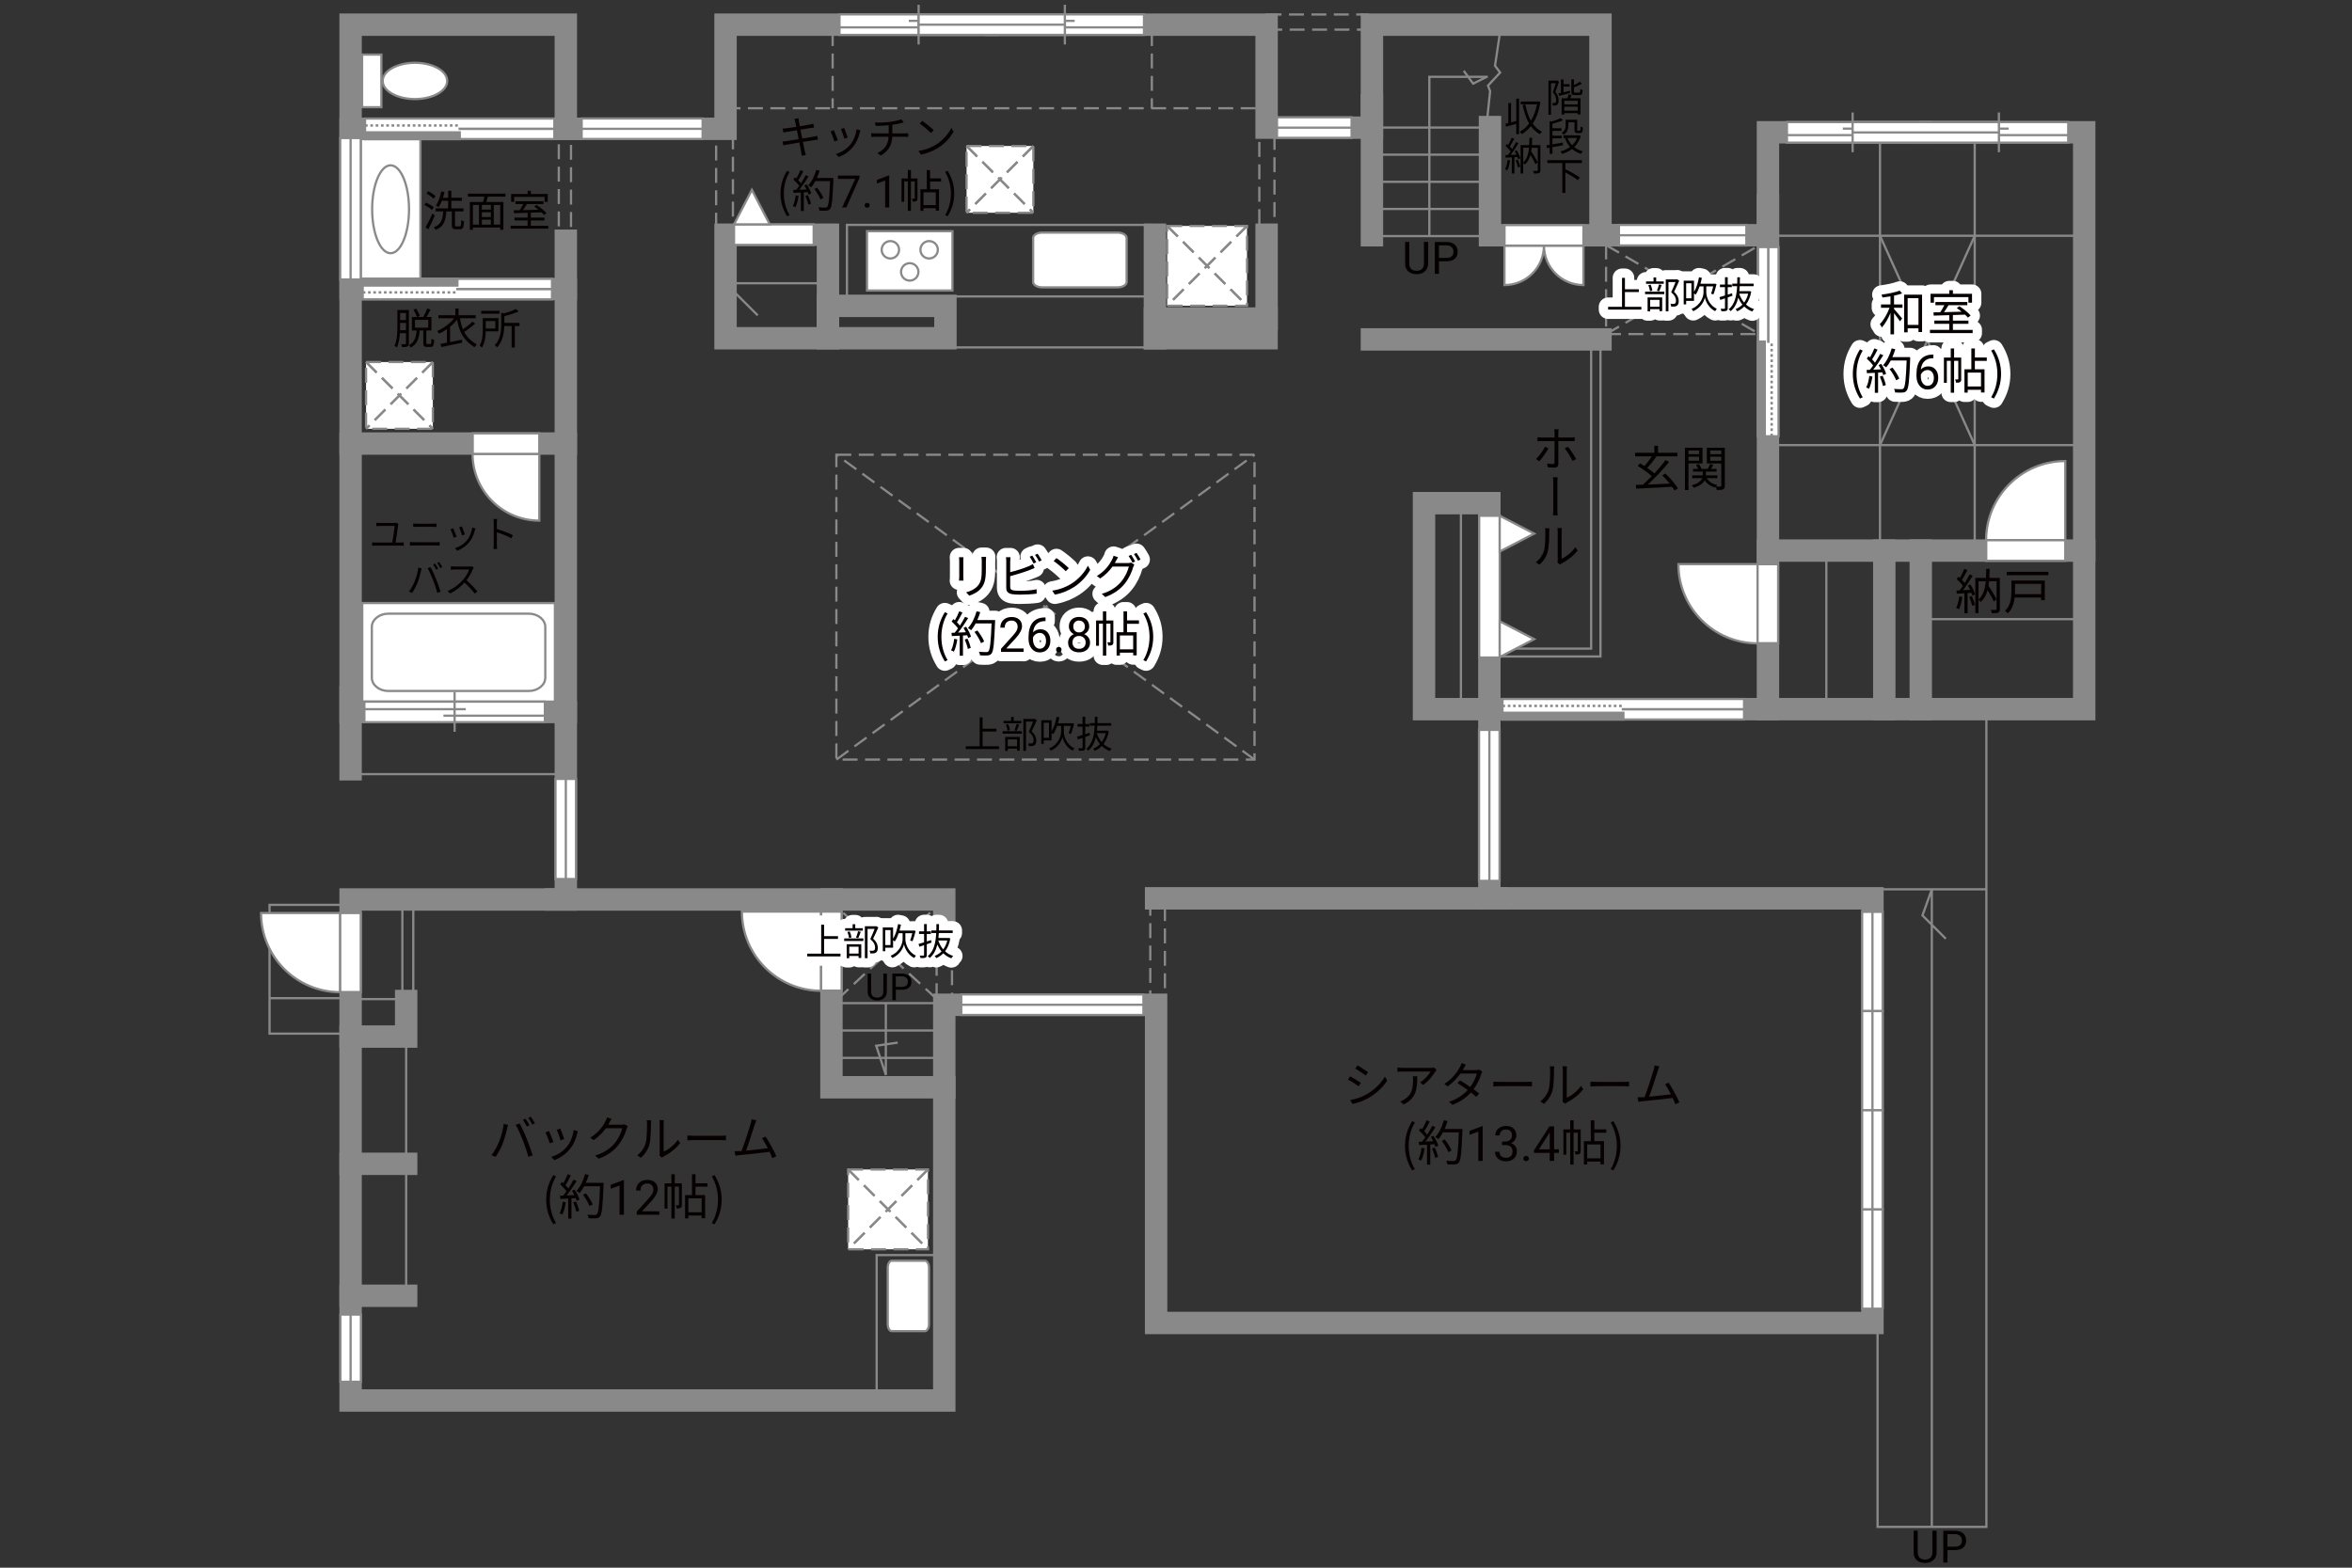 <?xml version="1.0" encoding="UTF-8"?>
<svg xmlns="http://www.w3.org/2000/svg" viewBox="0 0 630 420">
  <rect x="0" y="0" width="630" height="420" fill="#333333" stroke="none"/>
  <defs>
    <style>
      .cls-1 {
        fill: #040000;
      }

      .cls-2 {
        fill: #060001;
      }

      .cls-3, .cls-4, .cls-5 {
        fill: #fff;
      }

      .cls-6, .cls-7 {
        fill: #888988;
      }

      .cls-8, .cls-9, .cls-4, .cls-10, .cls-5 {
        stroke-width: .6px;
      }

      .cls-8, .cls-9, .cls-11, .cls-12, .cls-13, .cls-10, .cls-14, .cls-15 {
        fill: none;
      }

      .cls-8, .cls-9, .cls-5 {
        stroke-dasharray: 0 0 4 2;
      }

      .cls-8, .cls-4, .cls-12, .cls-10, .cls-7, .cls-15, .cls-5 {
        stroke: #898989;
      }

      .cls-9 {
        stroke: #898988;
      }

      .cls-11 {
        stroke: #fff;
        stroke-linejoin: round;
        stroke-width: 5px;
      }

      .cls-12, .cls-13, .cls-14 {
        stroke-width: .65px;
      }

      .cls-13, .cls-14 {
        stroke: #888988;
      }

      .cls-7, .cls-15 {
        stroke-linecap: square;
        stroke-width: 6px;
      }

      .cls-14 {
        stroke-dasharray: 0 0 0 0 .71 0 0 .71;
      }
    </style>
  </defs>
  <g id="kan">
    <rect class="cls-10" x="226.86" y="60.25" width="81.25" height="19.17"/>
    <line class="cls-10" x1="255.2" y1="93.08" x2="307.86" y2="93.08"/>
    <polyline class="cls-10" points="398.32 32.19 399.14 24.44 398.57 22.94 401.82 19.44 400.45 17.62 401.82 8.44"/>
    <line class="cls-10" x1="396.82" y1="34.17" x2="368.82" y2="34.17"/>
    <line class="cls-10" x1="396.82" y1="41.44" x2="368.82" y2="41.44"/>
    <line class="cls-10" x1="396.82" y1="48.71" x2="368.82" y2="48.71"/>
    <line class="cls-10" x1="396.82" y1="55.98" x2="368.82" y2="55.98"/>
    <line class="cls-10" x1="396.82" y1="63.25" x2="368.82" y2="63.25"/>
    <polyline class="cls-10" points="382.86 63.25 382.86 20.58 398.53 20.58"/>
    <polyline class="cls-10" points="398.23 20.58 394.6 22.41 392.07 18.97"/>
    <polyline class="cls-10" points="398.94 173.77 426.2 173.77 426.2 90.93"/>
    <polyline class="cls-10" points="428.7 90.93 428.7 175.88 401.07 175.88"/>
    <line class="cls-10" x1="391.32" y1="134.8" x2="391.32" y2="189.99"/>
    <line class="cls-10" x1="489.2" y1="149" x2="489.2" y2="189.99"/>
    <line class="cls-10" x1="514.49" y1="165.88" x2="558.27" y2="165.88"/>
    <rect class="cls-10" x="473.68" y="63.16" width="83.02" height="56.09"/>
    <rect class="cls-10" x="503.57" y="35.44" width="25.37" height="110.81"/>
    <line class="cls-10" x1="528.95" y1="119.25" x2="503.57" y2="63.16"/>
    <line class="cls-10" x1="503.57" y1="119.25" x2="528.95" y2="63.16"/>
    <line class="cls-10" x1="251.53" y1="268.75" x2="223.7" y2="268.75"/>
    <line class="cls-10" x1="251.53" y1="276.08" x2="223.7" y2="276.08"/>
    <line class="cls-10" x1="251.53" y1="283.42" x2="223.7" y2="283.42"/>
    <polyline class="cls-10" points="237.28 268.75 237.28 288 234.7 280.17 240.45 279.33"/>
    <rect class="cls-10" x="234.82" y="336.25" width="18.11" height="37.62"/>
    <line class="cls-10" x1="108.79" y1="347.15" x2="108.79" y2="277.71"/>
    <rect class="cls-10" x="107.78" y="240.98" width="2.92" height="26.69"/>
    <line class="cls-10" x1="107.78" y1="267.67" x2="95.53" y2="267.67"/>
    <rect class="cls-10" x="72.2" y="242.42" width="20.5" height="34.5"/>
    <line class="cls-10" x1="72.2" y1="267.42" x2="92.7" y2="267.42"/>
    <polyline class="cls-10" points="502.32 238.25 532.07 238.25 532.07 191.62 532.07 409.07 502.92 409.07 502.92 355.5"/>
    <polyline class="cls-10" points="517.45 409.07 517.45 238.25 514.95 245.25 521.2 251.5"/>
    <line class="cls-10" x1="96.11" y1="207.4" x2="148.7" y2="207.4"/>
    <polyline class="cls-10" points="221.78 75.88 194.34 75.88 202.96 84.49"/>
    <line class="cls-8" x1="194.34" y1="29" x2="339.27" y2="29"/>
    <line class="cls-8" x1="223.03" y1="8.33" x2="223.03" y2="29"/>
    <line class="cls-8" x1="308.53" y1="8.33" x2="308.53" y2="29"/>
    <rect class="cls-8" x="339.27" y="3.88" width="27.06" height="4.06"/>
    <rect class="cls-8" x="337.32" y="34.2" width="4.06" height="26.86"/>
    <rect class="cls-8" x="191.82" y="34.51" width="4.5" height="26.74"/>
    <rect class="cls-8" x="224.03" y="121.83" width="112" height="81.67"/>
    <line class="cls-8" x1="336.03" y1="203.5" x2="224.03" y2="121.83"/>
    <line class="cls-8" x1="224.03" y1="203.5" x2="336.03" y2="121.83"/>
    <rect class="cls-8" x="250.88" y="246.06" width="4.12" height="21.56"/>
    <line class="cls-8" x1="250.88" y1="267.62" x2="225.13" y2="243.88"/>
    <line class="cls-8" x1="224.32" y1="267.75" x2="250.63" y2="243.12"/>
    <rect class="cls-8" x="308.11" y="240.67" width="3.92" height="28.41"/>
    <rect class="cls-8" x="430.2" y="65.68" width="41.08" height="23.82"/>
    <line class="cls-8" x1="430.2" y1="65.68" x2="471.28" y2="89.5"/>
    <line class="cls-8" x1="430.2" y1="89.5" x2="471.28" y2="65.68"/>
    <rect class="cls-8" x="149.68" y="36.07" width="3.27" height="27.02"/>
  </g>
  <g id="_外壁" data-name="外壁">
    <polyline class="cls-15" points="222.71 240.98 222.71 291.29 252.93 291.29"/>
    <polyline class="cls-15" points="93.91 277.71 108.79 277.71 108.79 268.18"/>
    <line class="cls-15" x1="93.91" y1="311.8" x2="108.79" y2="311.8"/>
    <line class="cls-15" x1="93.91" y1="347.15" x2="108.79" y2="347.15"/>
    <line class="cls-15" x1="93.91" y1="186.72" x2="93.91" y2="206.1"/>
    <line class="cls-15" x1="151.56" y1="190.75" x2="151.56" y2="64.5"/>
    <line class="cls-15" x1="154.97" y1="34.51" x2="93.91" y2="34.51"/>
    <line class="cls-15" x1="93.91" y1="77.45" x2="151.56" y2="77.45"/>
    <line class="cls-15" x1="93.91" y1="118.83" x2="151.56" y2="118.83"/>
    <rect class="cls-15" x="381.43" y="134.8" width="17.51" height="55.19"/>
    <line class="cls-15" x1="473.56" y1="54.97" x2="473.56" y2="189.99"/>
    <polyline class="cls-15" points="432.57 63.03 399.1 63.03 399.1 34.05"/>
    <polygon class="cls-15" points="558.27 189.99 558.27 35.44 473.56 35.44 473.56 63.03 428.7 63.03 428.7 6.61 367.48 6.61 367.48 34.2 339.27 34.2 339.27 6.61 194.34 6.61 194.34 34.51 151.56 34.51 151.56 6.61 93.91 6.61 93.91 190.75 151.56 190.75 151.56 240.98 93.91 240.98 93.91 375.21 252.93 375.21 252.93 269.19 309.67 269.19 309.67 354.44 501.55 354.44 501.55 240.67 398.94 240.67 398.94 189.99 558.27 189.99"/>
    <rect class="cls-15" x="194.34" y="62.88" width="27.43" height="27.74"/>
    <rect class="cls-15" x="221.78" y="81.94" width="31.46" height="8.68"/>
    <line class="cls-15" x1="309.35" y1="62.88" x2="309.35" y2="90.62"/>
    <rect class="cls-7" x="309.35" y="85.35" width="29.91" height="5.27"/>
    <line class="cls-15" x1="339.27" y1="85.35" x2="339.27" y2="62.88"/>
    <line class="cls-15" x1="473.56" y1="147.51" x2="558.27" y2="147.51"/>
    <line class="cls-15" x1="504.72" y1="147.51" x2="504.72" y2="189.99"/>
    <line class="cls-15" x1="514.49" y1="147.51" x2="514.49" y2="189.99"/>
    <line class="cls-15" x1="367.48" y1="28.16" x2="367.48" y2="63.03"/>
    <line class="cls-15" x1="367.48" y1="90.93" x2="428.7" y2="90.93"/>
    <line class="cls-15" x1="400.95" y1="240.67" x2="309.67" y2="240.67"/>
    <polyline class="cls-15" points="148.93 240.98 252.93 240.98 252.93 244.86"/>
  </g>
  <g id="_建距" data-name="建距">
    <path class="cls-4" d="m413.56,65.8h-10.58v10.58c5.84,0,10.58-4.74,10.58-10.58Z"/>
    <path class="cls-4" d="m413.56,65.8h10.58v10.58c-5.84,0-10.58-4.74-10.58-10.58Z"/>
    <polygon class="cls-4" points="402.99 63.03 402.99 60.3 424.14 60.3 424.14 65.8 402.99 65.8 402.99 63.03"/>
    <path class="cls-4" d="m126.58,121.6h17.88v17.88c-9.87,0-17.88-8-17.88-17.88Z"/>
    <polygon class="cls-4" points="126.62 118.83 126.62 116.1 144.46 116.1 144.46 121.6 126.62 121.6 126.62 118.83"/>
    <g>
      <polygon class="cls-4" points="155.8 34.51 155.8 37.24 188.2 37.24 188.2 31.74 155.8 31.74 155.8 34.51"/>
      <line class="cls-10" x1="188.2" y1="34.51" x2="155.8" y2="34.51"/>
    </g>
    <rect class="cls-4" x="97.03" y="161.56" width="51.61" height="26.41"/>
    <path class="cls-10" d="m146.06,181.56c0,1.96-1.99,3.56-4.42,3.56h-37.63c-2.43,0-4.41-1.6-4.41-3.56v-13.59c0-1.96,1.98-3.56,4.41-3.56h37.63c2.43,0,4.42,1.6,4.42,3.56v13.59Z"/>
    <path class="cls-4" d="m301.78,63.75c0-.8-1.1-1.44-2.46-1.44h-20.13c-1.35,0-2.46.64-2.46,1.44v11.8c0,.79,1.11,1.44,2.46,1.44h20.13c1.36,0,2.46-.65,2.46-1.44v-11.8Z"/>
    <path class="cls-4" d="m238.87,356.62c-.6,0-1.08-.83-1.08-1.85v-15.16c0-1.02.48-1.85,1.08-1.85h8.88c.6,0,1.09.83,1.09,1.85v15.16c0,1.02-.49,1.85-1.09,1.85h-8.88Z"/>
    <g>
      <rect class="cls-4" x="232.24" y="61.94" width="22.88" height="15.89"/>
      <path class="cls-4" d="m246.54,66.92c0,1.29,1.05,2.33,2.33,2.33s2.34-1.04,2.34-2.33-1.05-2.33-2.34-2.33-2.33,1.05-2.33,2.33Z"/>
      <path class="cls-4" d="m236.16,66.92c0,1.29,1.05,2.33,2.33,2.33s2.33-1.04,2.33-2.33-1.04-2.33-2.33-2.33-2.33,1.05-2.33,2.33Z"/>
      <path class="cls-4" d="m241.35,72.85c0,1.29,1.05,2.33,2.33,2.33s2.33-1.04,2.33-2.33-1.05-2.34-2.33-2.34-2.33,1.05-2.33,2.34Z"/>
    </g>
    <g>
      <polygon class="cls-4" points="224.86 6.58 224.86 3.85 267.26 3.85 267.26 9.35 224.86 9.35 224.86 6.58"/>
      <line class="cls-10" x1="246.06" y1="11.92" x2="246.06" y2="1.27"/>
      <line class="cls-10" x1="248.69" y1="7.33" x2="224.86" y2="7.33"/>
      <line class="cls-10" x1="267.26" y1="5.59" x2="243.43" y2="5.59"/>
    </g>
    <g>
      <polygon class="cls-4" points="306.43 6.58 306.43 3.85 264.03 3.85 264.03 9.35 306.43 9.35 306.43 6.58"/>
      <line class="cls-10" x1="285.23" y1="11.92" x2="285.23" y2="1.27"/>
      <line class="cls-10" x1="282.6" y1="7.33" x2="306.43" y2="7.33"/>
      <line class="cls-10" x1="264.03" y1="5.59" x2="287.86" y2="5.59"/>
    </g>
    <g>
      <rect class="cls-4" x="96.99" y="14.63" width="5.16" height="14.09"/>
      <path class="cls-4" d="m111.15,16.82c-4.77,0-8.65,2.17-8.65,4.86s3.88,4.86,8.65,4.86,8.64-2.17,8.64-4.86-3.87-4.86-8.64-4.86Z"/>
    </g>
    <g>
      <rect class="cls-4" x="96.63" y="37.26" width="15.98" height="37.62"/>
      <path class="cls-10" d="m104.62,44.29c-2.72,0-4.94,5.27-4.94,11.77s2.21,11.78,4.94,11.78,4.94-5.27,4.94-11.78-2.22-11.77-4.94-11.77Z"/>
    </g>
    <g>
      <rect class="cls-5" x="98.05" y="96.99" width="17.89" height="17.89"/>
      <line class="cls-9" x1="115.94" y1="96.99" x2="98.05" y2="114.88"/>
      <line class="cls-8" x1="115.94" y1="96.99" x2="98.05" y2="114.88"/>
      <line class="cls-9" x1="98.05" y1="96.99" x2="115.94" y2="114.88"/>
      <line class="cls-8" x1="98.05" y1="96.99" x2="115.94" y2="114.88"/>
    </g>
    <g>
      <rect class="cls-5" x="258.9" y="39.11" width="17.89" height="17.89"/>
      <line class="cls-9" x1="276.79" y1="39.11" x2="258.9" y2="57"/>
      <line class="cls-8" x1="276.79" y1="39.11" x2="258.9" y2="57"/>
      <line class="cls-9" x1="258.9" y1="39.11" x2="276.79" y2="57"/>
      <line class="cls-8" x1="258.9" y1="39.11" x2="276.79" y2="57"/>
    </g>
    <g>
      <rect class="cls-5" x="312.64" y="60.53" width="21.38" height="21.38"/>
      <line class="cls-9" x1="334.02" y1="60.53" x2="312.64" y2="81.91"/>
      <line class="cls-8" x1="334.02" y1="60.53" x2="312.64" y2="81.91"/>
      <line class="cls-9" x1="312.64" y1="60.53" x2="334.02" y2="81.91"/>
      <line class="cls-8" x1="312.64" y1="60.53" x2="334.02" y2="81.91"/>
    </g>
    <g>
      <rect class="cls-5" x="227.18" y="313.32" width="21.38" height="21.38"/>
      <line class="cls-9" x1="248.56" y1="313.32" x2="227.18" y2="334.7"/>
      <line class="cls-8" x1="248.56" y1="313.32" x2="227.18" y2="334.7"/>
      <line class="cls-9" x1="227.18" y1="313.32" x2="248.56" y2="334.7"/>
      <line class="cls-8" x1="227.18" y1="313.32" x2="248.56" y2="334.7"/>
    </g>
    <g>
      <polygon class="cls-4" points="196.61 62.88 196.61 65.61 217.95 65.61 217.95 60.11 196.61 60.11 196.61 62.88"/>
      <polygon class="cls-4" points="196.61 60.11 201.4 50.87 206.19 60.11 196.61 60.11"/>
    </g>
    <g>
      <polygon class="cls-4" points="246.06 6.61 246.06 9.34 285.23 9.34 285.23 3.84 246.06 3.84 246.06 6.61"/>
      <line class="cls-10" x1="285.23" y1="6.61" x2="246.06" y2="6.61"/>
    </g>
    <g>
      <polygon class="cls-4" points="478.64 35.44 478.64 32.71 517.45 32.71 517.45 38.22 478.64 38.22 478.64 35.44"/>
      <line class="cls-10" x1="496.24" y1="40.79" x2="496.24" y2="30.14"/>
      <line class="cls-10" x1="498.87" y1="36.2" x2="478.64" y2="36.2"/>
      <line class="cls-10" x1="517.45" y1="34.46" x2="493.62" y2="34.46"/>
    </g>
    <g>
      <polygon class="cls-4" points="553.99 35.44 553.99 32.71 514.21 32.71 514.21 38.22 553.99 38.22 553.99 35.44"/>
      <line class="cls-10" x1="535.42" y1="40.79" x2="535.42" y2="30.14"/>
      <line class="cls-10" x1="532.79" y1="36.2" x2="553.99" y2="36.2"/>
      <line class="cls-10" x1="514.21" y1="34.46" x2="538.04" y2="34.46"/>
    </g>
    <g>
      <polygon class="cls-4" points="496.24 35.48 496.24 38.21 535.42 38.21 535.42 32.71 496.24 32.71 496.24 35.48"/>
      <line class="cls-10" x1="535.42" y1="35.48" x2="496.24" y2="35.48"/>
    </g>
    <g>
      <polygon class="cls-4" points="93.91 36.98 96.63 36.98 96.63 74.88 91.13 74.88 91.13 36.98 93.91 36.98"/>
      <line class="cls-10" x1="93.91" y1="74.88" x2="93.91" y2="36.98"/>
    </g>
    <g>
      <polygon class="cls-4" points="93.91 352.19 91.18 352.19 91.18 370.19 96.68 370.19 96.68 352.19 93.91 352.19"/>
      <line class="cls-10" x1="93.91" y1="370.19" x2="93.91" y2="352.19"/>
    </g>
    <g>
      <polygon class="cls-4" points="257.48 269.19 257.48 271.92 306.28 271.92 306.28 266.42 257.48 266.42 257.48 269.19"/>
      <line class="cls-10" x1="306.28" y1="269.19" x2="257.48" y2="269.19"/>
    </g>
    <g>
      <polygon class="cls-4" points="151.56 235.5 154.29 235.5 154.29 208.68 148.79 208.68 148.79 235.5 151.56 235.5"/>
      <line class="cls-10" x1="151.56" y1="208.68" x2="151.56" y2="235.5"/>
    </g>
    <g>
      <polygon class="cls-4" points="501.55 244.29 504.28 244.29 504.28 270.88 498.78 270.88 498.78 244.29 501.55 244.29"/>
      <line class="cls-10" x1="501.55" y1="270.88" x2="501.55" y2="244.29"/>
    </g>
    <g>
      <polygon class="cls-4" points="501.55 270.88 504.28 270.88 504.28 297.46 498.78 297.46 498.78 270.88 501.55 270.88"/>
      <line class="cls-10" x1="501.55" y1="297.46" x2="501.55" y2="270.88"/>
    </g>
    <g>
      <polygon class="cls-4" points="501.55 297.46 504.28 297.46 504.28 324.04 498.78 324.04 498.78 297.46 501.55 297.46"/>
      <line class="cls-10" x1="501.55" y1="324.04" x2="501.55" y2="297.46"/>
    </g>
    <g>
      <polygon class="cls-4" points="501.55 324.04 504.28 324.04 504.28 350.62 498.78 350.62 498.78 324.04 501.55 324.04"/>
      <line class="cls-10" x1="501.55" y1="350.62" x2="501.55" y2="324.04"/>
    </g>
    <g>
      <polygon class="cls-4" points="433.64 63.03 433.64 65.76 467.78 65.76 467.78 60.26 433.64 60.26 433.64 63.03"/>
      <line class="cls-10" x1="467.78" y1="63.03" x2="433.64" y2="63.03"/>
    </g>
    <g>
      <polygon class="cls-4" points="342.05 34.2 342.05 36.93 362.03 36.93 362.03 31.43 342.05 31.43 342.05 34.2"/>
      <line class="cls-10" x1="362.03" y1="34.2" x2="342.05" y2="34.2"/>
    </g>
    <g>
      <polygon class="cls-4" points="398.94 195.54 401.67 195.54 401.67 236 396.17 236 396.17 195.54 398.94 195.54"/>
      <line class="cls-10" x1="398.94" y1="236" x2="398.94" y2="195.54"/>
    </g>
    <g>
      <polygon class="cls-4" points="97.78 34.49 97.78 31.76 148.49 31.76 148.49 37.26 97.78 37.26 97.78 34.49"/>
      <rect class="cls-6" x="97.78" y="35.48" width="25.35" height="1.78"/>
      <rect class="cls-13" x="97.78" y="35.48" width="25.35" height="1.78"/>
      <line class="cls-14" x1="97.78" y1="33.62" x2="123.13" y2="33.62"/>
      <path class="cls-3" d="m123.13,34.51l25.35-.07-25.35.07Z"/>
      <line class="cls-12" x1="122.81" y1="34.51" x2="148.55" y2="34.51"/>
    </g>
    <g>
      <polygon class="cls-4" points="97.15 77.47 97.15 80.2 147.86 80.2 147.86 74.7 97.15 74.7 97.15 77.47"/>
      <rect class="cls-6" x="97.15" y="74.7" width="25.35" height="1.78"/>
      <rect class="cls-13" x="97.15" y="74.7" width="25.35" height="1.78"/>
      <line class="cls-14" x1="97.16" y1="78.34" x2="122.51" y2="78.34"/>
      <path class="cls-3" d="m122.51,77.45l25.35.07-25.35-.07Z"/>
      <line class="cls-12" x1="122.19" y1="77.45" x2="147.92" y2="77.45"/>
    </g>
    <g>
      <polygon class="cls-4" points="402.45 189.99 402.45 187.26 467.16 187.26 467.16 192.76 402.45 192.76 402.45 189.99"/>
      <rect class="cls-6" x="402.45" y="190.98" width="32.36" height="1.78"/>
      <rect class="cls-13" x="402.45" y="190.98" width="32.36" height="1.78"/>
      <line class="cls-14" x1="402.45" y1="189.12" x2="434.8" y2="189.12"/>
      <path class="cls-3" d="m434.8,190.02l32.35-.07-32.35.07Z"/>
      <line class="cls-12" x1="434.4" y1="190.02" x2="467.24" y2="190.02"/>
    </g>
    <g>
      <polygon class="cls-4" points="473.68 116.89 476.41 116.89 476.41 66.19 470.91 66.19 470.91 116.89 473.68 116.89"/>
      <rect class="cls-6" x="470.91" y="91.54" width="1.78" height="25.35"/>
      <rect class="cls-13" x="470.91" y="91.54" width="1.78" height="25.35"/>
      <line class="cls-14" x1="474.55" y1="116.89" x2="474.55" y2="91.54"/>
      <path class="cls-3" d="m473.65,91.54l.07-25.35-.07,25.35Z"/>
      <line class="cls-12" x1="473.65" y1="91.86" x2="473.65" y2="66.12"/>
    </g>
    <path class="cls-4" d="m91.13,265.82v-21.21h-21.21c0,11.71,9.49,21.21,21.21,21.21Z"/>
    <polygon class="cls-4" points="93.91 265.78 96.64 265.78 96.64 244.61 91.13 244.61 91.13 265.78 93.91 265.78"/>
    <path class="cls-4" d="m219.94,265.44v-21.21h-21.21c0,11.71,9.49,21.21,21.21,21.21Z"/>
    <polygon class="cls-4" points="222.71 265.4 225.44 265.4 225.44 244.23 219.94 244.23 219.94 265.4 222.71 265.4"/>
    <path class="cls-4" d="m470.78,172.36v-21.21h-21.21c0,11.71,9.5,21.21,21.21,21.21Z"/>
    <polygon class="cls-4" points="473.56 172.32 476.29 172.32 476.29 151.15 470.78 151.15 470.78 172.32 473.56 172.32"/>
    <path class="cls-4" d="m531.99,144.73h21.21v-21.21c-11.71,0-21.21,9.5-21.21,21.21Z"/>
    <polygon class="cls-4" points="532.03 147.51 532.03 150.24 553.2 150.24 553.2 144.73 532.03 144.73 532.03 147.51"/>
    <g>
      <polygon class="cls-4" points="97.6 190.75 97.6 193.48 145.95 193.48 145.95 187.98 97.6 187.98 97.6 190.75"/>
      <line class="cls-10" x1="121.77" y1="185.4" x2="121.77" y2="196.06"/>
      <line class="cls-10" x1="124.77" y1="190" x2="97.6" y2="190"/>
      <line class="cls-10" x1="145.95" y1="191.74" x2="118.77" y2="191.74"/>
    </g>
    <g>
      <polygon class="cls-4" points="398.94 138.18 396.21 138.18 396.21 176.16 401.71 176.16 401.71 138.18 398.94 138.18"/>
      <polygon class="cls-4" points="401.71 138.18 410.95 142.97 401.71 147.76 401.71 138.18"/>
      <polygon class="cls-4" points="401.71 166.45 410.95 171.24 401.71 176.03 401.71 166.45"/>
    </g>
  </g>
  <g id="_文字" data-name="文字">
    <g>
      <g>
        <path class="cls-11" d="m507.33,81.56h2.26v.9h-2.26v.34c.49.52,1.85,2.11,2.17,2.51l-.58.79c-.3-.49-1.03-1.47-1.59-2.2v5.68h-.95v-5.72c-.64,1.51-1.48,2.98-2.31,3.87-.12-.26-.36-.65-.55-.88.99-.99,2.03-2.77,2.61-4.39h-2.29v-.9h2.54v-2.16c-.73.12-1.46.22-2.15.31-.05-.23-.16-.55-.27-.77,1.72-.23,3.74-.62,4.89-1.08l.65.75c-.6.22-1.37.43-2.17.6v2.34Zm7.51-2.61v10h-.96v-.98h-2.9v1.07h-.95v-10.09h4.81Zm-.96,8.09v-7.16h-2.9v7.16h2.9Z"/>
        <path class="cls-11" d="m528.39,88.37v.87h-11.44v-.87h5.17v-1.62h-3.99v-.86h3.99v-1.46c-1.57.05-3.03.09-4.17.13l-.05-.88c.53-.01,1.14-.01,1.81-.03.38-.56.79-1.27,1.1-1.88h-2.39v-.86h8.54v.86h-5.04c-.36.61-.79,1.29-1.2,1.86,1.46-.04,3.09-.08,4.72-.13-.43-.35-.88-.69-1.3-.98l.69-.48c1.09.69,2.41,1.74,3.02,2.5l-.73.55c-.2-.23-.46-.51-.77-.79-1.08.04-2.18.08-3.25.1v1.5h4.16v.86h-4.16v1.62h5.29Zm-10.36-7.27h-.92v-2.39h5.02v-.96h.97v.96h5.12v2.39h-.96v-1.5h-9.23v1.5Z"/>
        <path class="cls-11" d="m496.29,100.18c0-2.55.71-4.65,1.91-6.59l.74.34c-1.13,1.86-1.66,4.04-1.66,6.25s.53,4.41,1.66,6.25l-.74.35c-1.2-1.95-1.91-4.04-1.91-6.6Z"/>
        <path class="cls-11" d="m501.54,100.87c-.18,1.22-.49,2.47-.92,3.3-.16-.12-.55-.3-.75-.36.43-.79.7-1.95.84-3.09l.83.16Zm2.38-3.37c.53.83,1.11,1.94,1.29,2.64l-.77.36c-.05-.22-.13-.47-.25-.74l-1.13.07v5.41h-.87v-5.36l-2.12.1-.08-.87c.26,0,.56-.01.86-.03.29-.34.58-.73.87-1.16-.4-.58-1.09-1.31-1.7-1.86l.49-.64c.13.1.26.22.39.34.43-.73.88-1.7,1.16-2.42l.86.33c-.44.87-.99,1.91-1.48,2.61.31.31.58.62.79.9.53-.82,1.03-1.66,1.39-2.37l.83.36c-.75,1.22-1.79,2.76-2.69,3.87.65-.03,1.37-.06,2.08-.09-.2-.4-.42-.81-.64-1.16l.71-.31Zm.34,3.16c.38.79.75,1.82.87,2.5l-.77.26c-.12-.68-.48-1.72-.83-2.52l.73-.23Zm7.4-4.49c-.23,5.82-.42,7.84-.95,8.48-.3.38-.58.47-1.08.52-.43.04-1.22.03-2-.03-.03-.27-.13-.69-.31-.95.87.08,1.66.08,1.99.08.25,0,.42-.03.56-.19.43-.44.65-2.42.84-7.49h-4.26c-.36.69-.78,1.31-1.21,1.82-.18-.16-.61-.44-.85-.57,1-1.08,1.83-2.78,2.31-4.5l.97.22c-.22.73-.48,1.44-.79,2.12h4.77v.49Zm-3.76,5.72c-.3-.79-1.03-2.08-1.76-3.03l.78-.38c.73.91,1.51,2.15,1.82,2.96l-.84.44Z"/>
        <path class="cls-11" d="m517.87,94.97v1h-.22c-.91.02-1.64.29-2.18.81s-.85,1.26-.94,2.22c.49-.56,1.15-.84,1.99-.84s1.45.28,1.93.85.72,1.3.72,2.2c0,.95-.26,1.71-.78,2.29s-1.21.86-2.08.86-1.6-.34-2.15-1.02c-.55-.68-.82-1.55-.82-2.62v-.45c0-1.7.36-3,1.09-3.9.73-.9,1.81-1.36,3.24-1.38h.21Zm-1.54,4.16c-.4,0-.77.12-1.11.36s-.57.54-.71.91v.43c0,.76.17,1.38.51,1.84s.77.7,1.28.7.94-.19,1.25-.58.45-.9.45-1.53-.15-1.15-.46-1.54c-.31-.39-.71-.59-1.22-.59Z"/>
        <path class="cls-11" d="m525.33,101.54c0,.39-.05.65-.3.81-.25.16-.58.18-1.08.18-.03-.25-.13-.62-.25-.87.35.01.61.01.71,0,.1,0,.13-.03.13-.13v-4.86h-1.12v8.55h-.9v-8.55h-1.05v5.9h-.78v-6.77h1.83v-2.44h.9v2.44h1.9v5.75Zm3.65-4.85v2.25h2.59v6.21h-.94v-.73h-3.56v.77h-.88v-6.25h1.85v-5.58h.95v2.42h3.19v.91h-3.19Zm1.65,3.13h-3.56v3.72h3.56v-3.72Z"/>
        <path class="cls-11" d="m533.35,106.43c1.12-1.85,1.66-4.04,1.66-6.25s-.55-4.39-1.66-6.25l.73-.34c1.21,1.94,1.92,4.04,1.92,6.59s-.72,4.65-1.92,6.6l-.73-.35Z"/>
      </g>
      <g>
        <path class="cls-2" d="m507.33,81.56h2.26v.9h-2.26v.34c.49.52,1.85,2.11,2.17,2.51l-.58.79c-.3-.49-1.03-1.47-1.59-2.2v5.68h-.95v-5.72c-.64,1.51-1.48,2.98-2.31,3.87-.12-.26-.36-.65-.55-.88.99-.99,2.03-2.77,2.61-4.39h-2.29v-.9h2.54v-2.16c-.73.12-1.46.22-2.15.31-.05-.23-.16-.55-.27-.77,1.72-.23,3.74-.62,4.89-1.08l.65.75c-.6.22-1.37.43-2.17.6v2.34Zm7.51-2.61v10h-.96v-.98h-2.9v1.07h-.95v-10.09h4.81Zm-.96,8.09v-7.16h-2.9v7.16h2.9Z"/>
        <path class="cls-2" d="m528.39,88.37v.87h-11.44v-.87h5.17v-1.62h-3.99v-.86h3.99v-1.46c-1.57.05-3.03.09-4.17.13l-.05-.88c.53-.01,1.14-.01,1.81-.03.38-.56.79-1.27,1.1-1.88h-2.39v-.86h8.54v.86h-5.04c-.36.61-.79,1.29-1.2,1.86,1.46-.04,3.09-.08,4.72-.13-.43-.35-.88-.69-1.3-.98l.69-.48c1.09.69,2.41,1.74,3.02,2.5l-.73.55c-.2-.23-.46-.51-.77-.79-1.08.04-2.18.08-3.25.1v1.5h4.16v.86h-4.16v1.62h5.29Zm-10.36-7.27h-.92v-2.39h5.02v-.96h.97v.96h5.12v2.39h-.96v-1.5h-9.23v1.5Z"/>
        <path class="cls-2" d="m496.29,100.18c0-2.55.71-4.65,1.91-6.59l.74.34c-1.13,1.86-1.66,4.04-1.66,6.25s.53,4.41,1.66,6.25l-.74.35c-1.2-1.95-1.91-4.04-1.91-6.6Z"/>
        <path class="cls-2" d="m501.54,100.87c-.18,1.22-.49,2.47-.92,3.3-.16-.12-.55-.3-.75-.36.43-.79.7-1.95.84-3.09l.83.16Zm2.38-3.37c.53.83,1.11,1.94,1.29,2.64l-.77.36c-.05-.22-.13-.47-.25-.74l-1.13.07v5.41h-.87v-5.36l-2.12.1-.08-.87c.26,0,.56-.01.86-.03.29-.34.58-.73.87-1.16-.4-.58-1.09-1.31-1.7-1.86l.49-.64c.13.1.26.22.39.34.43-.73.88-1.7,1.16-2.42l.86.33c-.44.87-.99,1.91-1.48,2.61.31.31.58.62.79.9.53-.82,1.03-1.66,1.39-2.37l.83.36c-.75,1.22-1.79,2.76-2.69,3.87.65-.03,1.37-.06,2.08-.09-.2-.4-.42-.81-.64-1.16l.71-.31Zm.34,3.16c.38.79.75,1.82.87,2.5l-.77.26c-.12-.68-.48-1.72-.83-2.52l.73-.23Zm7.4-4.49c-.23,5.82-.42,7.84-.95,8.48-.3.38-.58.47-1.08.52-.43.04-1.22.03-2-.03-.03-.27-.13-.69-.31-.95.87.08,1.66.08,1.99.08.25,0,.42-.03.56-.19.43-.44.65-2.42.84-7.49h-4.26c-.36.69-.78,1.31-1.21,1.82-.18-.16-.61-.44-.85-.57,1-1.08,1.83-2.78,2.31-4.5l.97.22c-.22.73-.48,1.44-.79,2.12h4.77v.49Zm-3.76,5.72c-.3-.79-1.03-2.08-1.76-3.03l.78-.38c.73.91,1.51,2.15,1.82,2.96l-.84.44Z"/>
        <path class="cls-2" d="m517.87,94.97v1h-.22c-.91.02-1.64.29-2.18.81s-.85,1.26-.94,2.22c.49-.56,1.15-.84,1.99-.84s1.45.28,1.93.85.72,1.3.72,2.2c0,.95-.26,1.71-.78,2.29s-1.21.86-2.08.86-1.6-.34-2.15-1.02c-.55-.68-.82-1.55-.82-2.62v-.45c0-1.7.36-3,1.09-3.9.73-.9,1.81-1.36,3.24-1.38h.21Zm-1.54,4.16c-.4,0-.77.12-1.11.36s-.57.54-.71.91v.43c0,.76.17,1.38.51,1.84s.77.7,1.28.7.94-.19,1.25-.58.45-.9.45-1.53-.15-1.15-.46-1.54c-.31-.39-.71-.59-1.22-.59Z"/>
        <path class="cls-2" d="m525.33,101.54c0,.39-.05.65-.3.81-.25.16-.58.18-1.08.18-.03-.25-.13-.62-.25-.87.35.01.61.01.71,0,.1,0,.13-.03.13-.13v-4.86h-1.12v8.55h-.9v-8.55h-1.05v5.9h-.78v-6.77h1.83v-2.44h.9v2.44h1.9v5.75Zm3.65-4.85v2.25h2.59v6.21h-.94v-.73h-3.56v.77h-.88v-6.25h1.85v-5.58h.95v2.42h3.19v.91h-3.19Zm1.65,3.13h-3.56v3.72h3.56v-3.72Z"/>
        <path class="cls-2" d="m533.35,106.43c1.12-1.85,1.66-4.04,1.66-6.25s-.55-4.39-1.66-6.25l.73-.34c1.21,1.94,1.92,4.04,1.92,6.59s-.72,4.65-1.92,6.6l-.73-.35Z"/>
      </g>
    </g>
    <g>
      <path class="cls-2" d="m525.63,159.93c-.18,1.22-.49,2.47-.92,3.3-.16-.12-.55-.3-.75-.36.43-.79.7-1.95.84-3.09l.83.16Zm2.18-3.33c.53.83,1.05,1.95,1.22,2.65l-.73.33c-.05-.22-.13-.48-.23-.75l-1.03.06v5.41h-.86v-5.36c-.74.04-1.44.08-2.04.12l-.08-.86.86-.04c.27-.35.57-.77.86-1.2-.4-.57-1.08-1.3-1.68-1.83l.49-.64c.13.1.25.22.38.34.44-.73.9-1.7,1.17-2.42l.84.34c-.44.86-.99,1.88-1.47,2.61.29.29.55.59.75.85.51-.81.97-1.64,1.31-2.33l.82.36c-.74,1.23-1.73,2.76-2.59,3.87l1.92-.08c-.18-.4-.39-.82-.61-1.17l.68-.27Zm.36,3.08c.35.74.7,1.73.83,2.37l-.74.25c-.13-.65-.46-1.62-.79-2.38l.7-.23Zm7.5,3.5c0,.51-.1.79-.43.94-.35.16-.9.17-1.7.17-.04-.25-.17-.66-.3-.9.6.03,1.16.01,1.34.01.17,0,.22-.05.22-.23v-7.44h-2c-.04.42-.09.82-.16,1.22.81,1.18,1.7,2.65,2.15,3.6l-.72.61c-.36-.81-1.03-1.99-1.69-3.04-.35,1.29-.92,2.37-1.86,3.16-.12-.17-.35-.42-.56-.56v3.54h-.86v-9.43h2.86c.05-.78.06-1.59.08-2.43h.91c-.01.85-.04,1.65-.09,2.43h2.81v8.35Zm-5.71-2.57c1.26-1.09,1.74-2.82,1.94-4.88h-1.94v4.88Z"/>
      <path class="cls-2" d="m547.71,160.79h-.98v-.71h-7.08c-.17,1.48-.64,3.09-1.83,4.25-.14-.19-.53-.53-.75-.66,1.53-1.5,1.7-3.6,1.7-5.23v-2.91h8.95v5.27Zm.97-7.59v.91h-11.17v-.91h11.17Zm-8.94,3.22v2.03c0,.23,0,.48-.01.73h7.01v-2.76h-6.99Z"/>
    </g>
    <g>
      <path class="cls-2" d="m212.8,31.88l1.08-.19c.01.23.07.56.11.83.02.13.11.62.25,1.3,1.16-.19,2.27-.37,2.77-.47.35-.06.65-.14.85-.2l.2,1.01c-.18.02-.55.07-.86.12-.55.08-1.64.26-2.79.44.16.74.32,1.6.48,2.4,1.21-.19,2.35-.4,2.95-.5.47-.08.8-.16,1.07-.23l.19,1.01c-.25.02-.64.08-1.08.16-.66.11-1.77.29-2.95.47.24,1.18.43,2.13.49,2.41.08.35.18.76.29,1.09l-1.09.2c-.06-.41-.1-.77-.18-1.13-.05-.26-.24-1.24-.47-2.42-1.35.23-2.64.44-3.23.55-.47.08-.8.14-1.06.22l-.22-1.04c.28-.01.74-.06,1.06-.11.6-.08,1.91-.29,3.27-.5-.17-.82-.34-1.67-.48-2.41-1.14.18-2.18.35-2.64.43-.34.06-.61.12-.97.2l-.2-1.08c.3-.01.61-.04,1-.08.47-.05,1.51-.2,2.64-.38-.13-.65-.22-1.12-.25-1.26-.06-.31-.14-.58-.23-.82Z"/>
      <path class="cls-2" d="m224.43,37.58l-.91.34c-.18-.62-.83-2.28-1.07-2.7l.89-.35c.24.52.86,2.09,1.09,2.71Zm5.85-2.04c-.32,1.32-.84,2.6-1.7,3.68-1.1,1.42-2.57,2.34-3.91,2.85l-.79-.8c1.39-.41,2.91-1.32,3.9-2.55.85-1.04,1.48-2.57,1.66-4.1l1.03.32c-.08.25-.13.44-.18.6Zm-3.21,1.32l-.89.31c-.13-.54-.68-2.06-.94-2.6l.88-.3c.2.48.79,2.06.95,2.59Z"/>
      <path class="cls-2" d="m238.35,32.66c1.09-.16,2.51-.44,3.09-.7l.64.83c-.26.07-.5.13-.67.18-.6.16-1.52.34-2.39.47v2.3h3.31c.26,0,.7-.02.95-.05v1c-.26-.02-.62-.05-.92-.05h-3.35c-.13,2.24-1.01,3.83-3.07,5.03l-.95-.66c1.9-.88,2.89-2.22,3.03-4.37h-3.56c-.38,0-.79.02-1.08.05v-1c.28.02.7.05,1.06.05h3.61v-2.18c-1.21.12-2.57.16-3.49.17l-.24-.89c.91.04,2.73-.01,4.03-.18Z"/>
      <path class="cls-2" d="m250.82,38.67c1.85-1.16,3.31-2.94,4.01-4.41l.58,1.02c-.82,1.5-2.22,3.13-4.03,4.27-1.2.76-2.71,1.49-4.71,1.86l-.64-.98c2.1-.31,3.66-1.04,4.8-1.75Zm-.71-3.8l-.76.76c-.6-.62-2.1-1.91-2.99-2.51l.68-.73c.85.56,2.39,1.81,3.06,2.48Z"/>
      <path class="cls-2" d="m209.06,51.85c0-2.35.66-4.29,1.76-6.08l.68.31c-1.04,1.71-1.54,3.73-1.54,5.77s.49,4.07,1.54,5.77l-.68.32c-1.1-1.8-1.76-3.73-1.76-6.09Z"/>
      <path class="cls-2" d="m213.91,52.48c-.17,1.13-.46,2.28-.85,3.05-.14-.11-.5-.28-.7-.34.4-.73.65-1.8.78-2.85l.77.14Zm2.19-3.11c.49.77,1.02,1.79,1.19,2.44l-.71.34c-.05-.2-.12-.43-.23-.68l-1.04.06v4.99h-.8v-4.94l-1.96.1-.07-.8c.24,0,.52-.01.79-.02.26-.31.54-.67.8-1.07-.37-.54-1.01-1.21-1.57-1.71l.46-.59c.12.1.24.2.36.31.4-.67.82-1.57,1.07-2.23l.79.3c-.41.8-.91,1.76-1.37,2.41.29.29.54.58.73.83.49-.76.95-1.54,1.28-2.18l.77.34c-.7,1.13-1.66,2.54-2.48,3.57.6-.02,1.26-.06,1.92-.08-.18-.37-.38-.74-.59-1.07l.66-.29Zm.31,2.91c.35.73.7,1.68.8,2.3l-.71.24c-.11-.62-.44-1.58-.77-2.33l.67-.22Zm6.82-4.14c-.22,5.37-.38,7.23-.88,7.82-.28.35-.54.43-1,.48-.4.04-1.13.02-1.85-.02-.02-.25-.12-.64-.29-.88.8.07,1.54.07,1.83.07.23,0,.38-.02.52-.18.4-.41.6-2.23.78-6.91h-3.93c-.34.64-.72,1.21-1.12,1.68-.17-.14-.56-.41-.78-.53.92-1,1.69-2.57,2.13-4.15l.9.2c-.2.67-.44,1.33-.73,1.96h4.4v.46Zm-3.47,5.28c-.28-.73-.95-1.92-1.62-2.79l.72-.35c.67.84,1.39,1.98,1.68,2.73l-.78.41Z"/>
      <path class="cls-2" d="m230.23,47.65l-3.53,7.92h-1.14l3.52-7.64h-4.62v-.89h5.77v.61Z"/>
      <path class="cls-2" d="m231.6,55.01c0-.19.06-.34.17-.47s.28-.19.5-.19.39.06.51.19.17.28.17.47-.06.33-.17.45-.28.18-.51.18-.39-.06-.5-.18-.17-.27-.17-.45Z"/>
      <path class="cls-2" d="m238.18,55.58h-1.09v-7.22l-2.19.8v-.98l3.11-1.17h.17v8.57Z"/>
      <path class="cls-2" d="m245.76,53.11c0,.36-.05.6-.28.74-.23.14-.54.17-1,.17-.02-.23-.12-.58-.23-.8.32.01.56.01.66,0,.1,0,.12-.02.12-.12v-4.49h-1.03v7.89h-.83v-7.89h-.97v5.45h-.72v-6.25h1.69v-2.25h.83v2.25h1.75v5.3Zm3.37-4.47v2.07h2.39v5.73h-.86v-.67h-3.29v.71h-.82v-5.77h1.7v-5.15h.88v2.23h2.94v.84h-2.94Zm1.52,2.89h-3.29v3.43h3.29v-3.43Z"/>
      <path class="cls-2" d="m253.16,57.62c1.03-1.7,1.54-3.73,1.54-5.77s-.5-4.05-1.54-5.77l.67-.31c1.12,1.79,1.77,3.73,1.77,6.08s-.66,4.29-1.77,6.09l-.67-.32Z"/>
    </g>
    <g>
      <g>
        <path class="cls-11" d="m258.03,150.22v4.34c0,.33.03.75.05.99h-1.2c.03-.19.06-.61.06-1v-4.33c0-.23-.03-.69-.05-.94h1.18c-.03.25-.05.62-.05.94Zm6.05.09v2.11c0,3.12-.43,4.15-1.36,5.27-.85,1.01-2.15,1.57-3.09,1.9l-.85-.9c1.2-.3,2.3-.82,3.11-1.73.92-1.08,1.08-2.13,1.08-4.59v-2.05c0-.44-.03-.81-.06-1.13h1.22c-.03.32-.04.69-.04,1.13Z"/>
        <path class="cls-11" d="m270.59,150.35v2.94c1.53-.38,3.59-1,4.94-1.59.39-.17.78-.36,1.14-.58l.46,1.04c-.36.16-.83.36-1.22.51-1.46.58-3.71,1.27-5.32,1.69v2.86c0,.66.27.83.91.96.4.06,1.08.1,1.72.1,1.38,0,3.37-.13,4.45-.42v1.18c-1.13.17-3.08.27-4.5.27-.77,0-1.55-.04-2.08-.13-1-.18-1.56-.64-1.56-1.69v-7.15c0-.31-.03-.75-.08-1.05h1.21c-.04.3-.06.69-.06,1.05Zm6.97.29l-.7.32c-.26-.53-.7-1.31-1.05-1.81l.69-.3c.33.47.79,1.26,1.07,1.78Zm1.46-.53l-.7.33c-.29-.57-.71-1.3-1.08-1.79l.69-.3c.34.48.84,1.29,1.09,1.77Z"/>
        <path class="cls-11" d="m287.06,156.33c2-1.26,3.59-3.19,4.34-4.78l.62,1.11c-.88,1.62-2.41,3.39-4.37,4.63-1.3.82-2.94,1.61-5.11,2.02l-.69-1.07c2.28-.34,3.97-1.13,5.2-1.9Zm-.77-4.12l-.82.82c-.65-.68-2.28-2.07-3.24-2.72l.74-.79c.92.61,2.59,1.96,3.31,2.69Z"/>
        <path class="cls-11" d="m298.91,150.29c-.09.18-.19.36-.3.55h3.52c.35,0,.64-.04.84-.12l.86.52c-.1.18-.23.48-.3.69-.35,1.31-1.14,3.07-2.3,4.49-1.18,1.44-2.74,2.63-5.17,3.54l-.95-.86c2.39-.7,4.02-1.87,5.2-3.26,1-1.18,1.81-2.87,2.07-4.06h-4.38c-.79,1.1-1.87,2.26-3.3,3.2l-.9-.66c2.24-1.34,3.51-3.24,4.08-4.39.13-.23.33-.7.4-1.04l1.2.4c-.21.34-.44.78-.57,1.01Zm5.14.14l-.7.31c-.26-.52-.7-1.31-1.05-1.79l.69-.3c.33.47.79,1.25,1.07,1.78Zm1.46-.53l-.7.31c-.29-.56-.72-1.3-1.08-1.78l.69-.3c.34.48.85,1.29,1.09,1.77Z"/>
        <path class="cls-11" d="m251.17,170.61c0-2.55.72-4.65,1.91-6.59l.74.34c-1.13,1.86-1.66,4.04-1.66,6.25s.53,4.41,1.66,6.25l-.74.35c-1.2-1.95-1.91-4.04-1.91-6.6Z"/>
        <path class="cls-11" d="m256.42,171.3c-.18,1.22-.49,2.47-.92,3.3-.16-.12-.55-.3-.75-.36.43-.79.7-1.95.84-3.09l.83.16Zm2.38-3.37c.53.83,1.1,1.94,1.29,2.64l-.77.36c-.05-.22-.13-.47-.25-.74l-1.13.07v5.41h-.87v-5.36l-2.12.1-.08-.87c.26,0,.56-.01.86-.03.29-.34.58-.73.87-1.16-.4-.58-1.09-1.31-1.7-1.86l.49-.64c.13.1.26.22.39.34.43-.73.88-1.7,1.16-2.42l.86.33c-.44.87-.99,1.91-1.48,2.61.31.31.58.62.79.9.53-.82,1.03-1.66,1.39-2.37l.83.36c-.75,1.22-1.79,2.76-2.69,3.87.65-.03,1.36-.06,2.08-.09-.2-.4-.42-.81-.64-1.16l.72-.31Zm.34,3.16c.38.79.75,1.82.87,2.5l-.77.26c-.12-.68-.48-1.72-.83-2.52l.73-.23Zm7.4-4.49c-.23,5.82-.42,7.84-.95,8.48-.3.38-.58.47-1.08.52-.43.04-1.22.03-2-.03-.03-.27-.13-.69-.31-.95.87.08,1.66.08,1.99.08.25,0,.42-.03.56-.19.43-.44.65-2.42.85-7.49h-4.26c-.36.69-.78,1.31-1.21,1.82-.18-.16-.61-.44-.85-.57,1-1.08,1.83-2.78,2.31-4.5l.98.22c-.22.73-.48,1.44-.79,2.12h4.77v.49Zm-3.76,5.72c-.3-.79-1.03-2.08-1.76-3.03l.78-.38c.73.91,1.51,2.15,1.82,2.96l-.84.44Z"/>
        <path class="cls-11" d="m274.19,174.65h-6.06v-.84l3.2-3.55c.47-.54.8-.97.98-1.31s.27-.68.27-1.04c0-.48-.15-.88-.44-1.19s-.68-.46-1.17-.46c-.58,0-1.04.17-1.36.5-.32.33-.49.79-.49,1.39h-1.17c0-.85.27-1.54.82-2.06s1.28-.79,2.2-.79c.86,0,1.54.23,2.04.68.5.45.75,1.05.75,1.8,0,.91-.58,1.99-1.74,3.25l-2.48,2.69h4.64v.96Z"/>
        <path class="cls-11" d="m280.05,165.4v1h-.22c-.91.02-1.64.29-2.18.81-.54.52-.85,1.26-.94,2.22.49-.56,1.15-.84,1.99-.84s1.45.28,1.93.85.72,1.3.72,2.2c0,.95-.26,1.71-.78,2.29s-1.21.86-2.09.86-1.6-.34-2.15-1.02c-.55-.68-.83-1.55-.83-2.62v-.45c0-1.7.36-3,1.09-3.9.73-.9,1.81-1.36,3.24-1.38h.21Zm-1.54,4.16c-.4,0-.77.12-1.11.36-.34.24-.57.54-.7.91v.43c0,.76.17,1.38.51,1.84s.77.7,1.28.7.94-.19,1.25-.58.45-.9.45-1.53-.15-1.15-.46-1.54c-.31-.39-.71-.59-1.22-.59Z"/>
        <path class="cls-11" d="m282.88,174.04c0-.2.06-.37.18-.51s.3-.2.54-.2.42.07.55.2.19.3.19.51-.06.36-.19.49c-.12.13-.31.2-.55.2s-.42-.07-.54-.2c-.12-.13-.18-.29-.18-.49Z"/>
        <path class="cls-11" d="m291.76,167.82c0,.46-.12.87-.36,1.23s-.57.64-.99.84c.48.21.86.51,1.15.91s.42.85.42,1.35c0,.8-.27,1.44-.81,1.91s-1.25.71-2.13.71-1.6-.24-2.14-.71-.8-1.11-.8-1.91c0-.5.14-.95.41-1.35s.65-.71,1.13-.91c-.41-.2-.73-.48-.97-.84-.24-.36-.36-.77-.36-1.23,0-.78.25-1.4.75-1.85.5-.46,1.16-.69,1.97-.69s1.47.23,1.97.69.75,1.07.75,1.85Zm-.96,4.31c0-.52-.16-.94-.49-1.26s-.76-.49-1.29-.49-.95.16-1.27.48-.48.74-.48,1.27.16.94.47,1.24.74.45,1.3.45.98-.15,1.29-.45c.31-.3.47-.71.47-1.23Zm-1.76-5.88c-.46,0-.83.14-1.12.43s-.43.67-.43,1.17.14.85.42,1.14c.28.29.66.44,1.13.44s.85-.15,1.13-.44c.28-.29.42-.67.42-1.14s-.15-.85-.44-1.15-.66-.44-1.11-.44Z"/>
        <path class="cls-11" d="m298.23,171.97c0,.39-.05.65-.3.81-.25.16-.58.18-1.08.18-.03-.25-.13-.62-.25-.87.35.01.61.01.71,0,.1,0,.13-.03.13-.13v-4.86h-1.12v8.55h-.9v-8.55h-1.05v5.9h-.78v-6.77h1.83v-2.44h.9v2.44h1.9v5.75Zm3.65-4.85v2.25h2.59v6.21h-.94v-.73h-3.56v.77h-.88v-6.25h1.85v-5.58h.95v2.42h3.19v.91h-3.19Zm1.65,3.13h-3.56v3.72h3.56v-3.72Z"/>
        <path class="cls-11" d="m306.25,176.86c1.12-1.85,1.66-4.04,1.66-6.25s-.55-4.39-1.66-6.25l.73-.34c1.21,1.94,1.92,4.04,1.92,6.59s-.72,4.65-1.92,6.6l-.73-.35Z"/>
      </g>
      <g>
        <path class="cls-2" d="m258.03,150.22v4.34c0,.33.03.75.05.99h-1.2c.03-.19.06-.61.06-1v-4.33c0-.23-.03-.69-.05-.94h1.18c-.03.25-.05.62-.05.94Zm6.05.09v2.11c0,3.12-.43,4.15-1.36,5.27-.85,1.01-2.15,1.57-3.09,1.9l-.85-.9c1.2-.3,2.3-.82,3.11-1.73.92-1.08,1.08-2.13,1.08-4.59v-2.05c0-.44-.03-.81-.06-1.13h1.22c-.03.32-.04.69-.04,1.13Z"/>
        <path class="cls-2" d="m270.59,150.35v2.94c1.53-.38,3.59-1,4.94-1.59.39-.17.78-.36,1.14-.58l.46,1.04c-.36.16-.83.36-1.22.51-1.46.58-3.71,1.27-5.32,1.69v2.86c0,.66.27.83.91.96.4.06,1.08.1,1.72.1,1.38,0,3.37-.13,4.45-.42v1.18c-1.13.17-3.08.27-4.5.27-.77,0-1.55-.04-2.08-.13-1-.18-1.56-.64-1.56-1.69v-7.15c0-.31-.03-.75-.08-1.05h1.21c-.04.3-.06.69-.06,1.05Zm6.97.29l-.7.32c-.26-.53-.7-1.31-1.05-1.81l.69-.3c.33.47.79,1.26,1.07,1.78Zm1.46-.53l-.7.33c-.29-.57-.71-1.3-1.08-1.79l.69-.3c.34.48.84,1.29,1.09,1.77Z"/>
        <path class="cls-2" d="m287.06,156.33c2-1.26,3.59-3.19,4.34-4.78l.62,1.11c-.88,1.62-2.41,3.39-4.37,4.63-1.3.82-2.94,1.61-5.11,2.02l-.69-1.07c2.28-.34,3.97-1.13,5.2-1.9Zm-.77-4.12l-.82.82c-.65-.68-2.28-2.07-3.24-2.72l.74-.79c.92.61,2.59,1.96,3.31,2.69Z"/>
        <path class="cls-2" d="m298.91,150.29c-.09.18-.19.36-.3.55h3.52c.35,0,.64-.04.84-.12l.86.52c-.1.18-.23.48-.3.69-.35,1.31-1.14,3.07-2.3,4.49-1.18,1.44-2.74,2.63-5.17,3.54l-.95-.86c2.39-.7,4.02-1.87,5.2-3.26,1-1.18,1.81-2.87,2.07-4.06h-4.38c-.79,1.1-1.87,2.26-3.3,3.2l-.9-.66c2.24-1.34,3.51-3.24,4.08-4.39.13-.23.33-.7.4-1.04l1.2.4c-.21.34-.44.78-.57,1.01Zm5.14.14l-.7.31c-.26-.52-.7-1.31-1.05-1.79l.69-.3c.33.47.79,1.25,1.07,1.78Zm1.46-.53l-.7.31c-.29-.56-.72-1.3-1.08-1.78l.69-.3c.34.48.85,1.29,1.09,1.77Z"/>
        <path class="cls-2" d="m251.17,170.61c0-2.55.72-4.65,1.91-6.59l.74.34c-1.13,1.86-1.66,4.04-1.66,6.25s.53,4.41,1.66,6.25l-.74.35c-1.2-1.95-1.91-4.04-1.91-6.6Z"/>
        <path class="cls-2" d="m256.42,171.3c-.18,1.22-.49,2.47-.92,3.3-.16-.12-.55-.3-.75-.36.43-.79.7-1.95.84-3.09l.83.16Zm2.38-3.37c.53.83,1.1,1.94,1.29,2.64l-.77.36c-.05-.22-.13-.47-.25-.74l-1.13.07v5.41h-.87v-5.36l-2.12.1-.08-.87c.26,0,.56-.01.86-.03.29-.34.58-.73.87-1.16-.4-.58-1.09-1.31-1.7-1.86l.49-.64c.13.1.26.22.39.34.43-.73.88-1.7,1.16-2.42l.86.33c-.44.87-.99,1.91-1.48,2.61.31.31.58.62.79.9.53-.82,1.03-1.66,1.39-2.37l.83.36c-.75,1.22-1.79,2.76-2.69,3.87.65-.03,1.36-.06,2.08-.09-.2-.4-.42-.81-.64-1.16l.72-.31Zm.34,3.16c.38.79.75,1.82.87,2.5l-.77.26c-.12-.68-.48-1.72-.83-2.52l.73-.23Zm7.4-4.49c-.23,5.82-.42,7.84-.95,8.48-.3.38-.58.47-1.08.52-.43.04-1.22.03-2-.03-.03-.27-.13-.69-.31-.95.87.08,1.66.08,1.99.08.25,0,.42-.03.56-.19.43-.44.65-2.42.85-7.49h-4.26c-.36.69-.78,1.31-1.21,1.82-.18-.16-.61-.44-.85-.57,1-1.08,1.83-2.78,2.31-4.5l.98.22c-.22.73-.48,1.44-.79,2.12h4.77v.49Zm-3.76,5.72c-.3-.79-1.03-2.08-1.76-3.03l.78-.38c.73.91,1.51,2.15,1.82,2.96l-.84.44Z"/>
        <path class="cls-2" d="m274.19,174.65h-6.06v-.84l3.2-3.55c.47-.54.8-.97.98-1.31s.27-.68.27-1.04c0-.48-.15-.88-.44-1.19s-.68-.46-1.17-.46c-.58,0-1.04.17-1.36.5-.32.33-.49.79-.49,1.39h-1.17c0-.85.27-1.54.82-2.06s1.28-.79,2.2-.79c.86,0,1.54.23,2.04.68.5.45.75,1.05.75,1.8,0,.91-.58,1.99-1.74,3.25l-2.48,2.69h4.64v.96Z"/>
        <path class="cls-2" d="m280.05,165.4v1h-.22c-.91.02-1.64.29-2.18.81-.54.52-.85,1.26-.94,2.22.49-.56,1.15-.84,1.99-.84s1.45.28,1.93.85.72,1.3.72,2.2c0,.95-.26,1.71-.78,2.29s-1.21.86-2.09.86-1.6-.34-2.15-1.02c-.55-.68-.83-1.55-.83-2.62v-.45c0-1.7.36-3,1.09-3.9.73-.9,1.81-1.36,3.24-1.38h.21Zm-1.54,4.16c-.4,0-.77.12-1.11.36-.34.24-.57.54-.7.91v.43c0,.76.17,1.38.51,1.84s.77.7,1.28.7.94-.19,1.25-.58.45-.9.45-1.53-.15-1.15-.46-1.54c-.31-.39-.71-.59-1.22-.59Z"/>
        <path class="cls-2" d="m282.88,174.04c0-.2.06-.37.18-.51s.3-.2.54-.2.42.07.55.2.19.3.19.51-.06.36-.19.49c-.12.13-.31.2-.55.2s-.42-.07-.54-.2c-.12-.13-.18-.29-.18-.49Z"/>
        <path class="cls-2" d="m291.76,167.82c0,.46-.12.87-.36,1.23s-.57.64-.99.84c.48.21.86.51,1.15.91s.42.85.42,1.35c0,.8-.27,1.44-.81,1.91s-1.25.71-2.13.71-1.6-.24-2.14-.71-.8-1.11-.8-1.91c0-.5.14-.95.41-1.35s.65-.71,1.13-.91c-.41-.2-.73-.48-.97-.84-.24-.36-.36-.77-.36-1.23,0-.78.25-1.4.75-1.85.5-.46,1.16-.69,1.97-.69s1.47.23,1.97.69.75,1.07.75,1.85Zm-.96,4.31c0-.52-.16-.94-.49-1.26s-.76-.49-1.29-.49-.95.16-1.27.48-.48.74-.48,1.27.16.94.47,1.24.74.45,1.3.45.98-.15,1.29-.45c.31-.3.47-.71.47-1.23Zm-1.76-5.88c-.46,0-.83.14-1.12.43s-.43.67-.43,1.17.14.85.42,1.14c.28.29.66.44,1.13.44s.85-.15,1.13-.44c.28-.29.42-.67.42-1.14s-.15-.85-.44-1.15-.66-.44-1.11-.44Z"/>
        <path class="cls-2" d="m298.23,171.97c0,.39-.05.65-.3.81-.25.16-.58.18-1.08.18-.03-.25-.13-.62-.25-.87.35.01.61.01.71,0,.1,0,.13-.03.13-.13v-4.86h-1.12v8.55h-.9v-8.55h-1.05v5.9h-.78v-6.77h1.83v-2.44h.9v2.44h1.9v5.75Zm3.65-4.85v2.25h2.59v6.21h-.94v-.73h-3.56v.77h-.88v-6.25h1.85v-5.58h.95v2.42h3.19v.91h-3.19Zm1.65,3.13h-3.56v3.72h3.56v-3.72Z"/>
        <path class="cls-2" d="m306.25,176.86c1.12-1.85,1.66-4.04,1.66-6.25s-.55-4.39-1.66-6.25l.73-.34c1.21,1.94,1.92,4.04,1.92,6.59s-.72,4.65-1.92,6.6l-.73-.35Z"/>
      </g>
    </g>
    <g>
      <path class="cls-2" d="m134.91,301.11l1.16.25c-.08.29-.18.66-.23.94-.18.82-.64,2.74-1.18,4.07-.48,1.2-1.18,2.54-1.91,3.58l-1.1-.47c.82-1.08,1.55-2.44,2-3.54.56-1.34,1.1-3.32,1.27-4.82Zm3.24.22l1.05-.35c.52.94,1.35,2.73,1.9,4.11.53,1.29,1.22,3.28,1.56,4.45l-1.16.38c-.32-1.33-.92-3.08-1.47-4.47-.52-1.34-1.31-3.15-1.89-4.11Zm3.67.17l-.7.31c-.26-.53-.7-1.31-1.05-1.81l.69-.29c.33.45.81,1.25,1.07,1.78Zm1.46-.53l-.7.31c-.29-.57-.7-1.3-1.08-1.79l.69-.29c.35.47.85,1.29,1.09,1.77Z"/>
      <path class="cls-2" d="m148.25,305.95l-.99.36c-.19-.68-.9-2.47-1.16-2.92l.96-.38c.26.56.94,2.26,1.18,2.94Zm6.34-2.21c-.35,1.43-.91,2.82-1.85,3.99-1.2,1.53-2.78,2.54-4.24,3.09l-.86-.87c1.51-.44,3.16-1.43,4.23-2.77.92-1.13,1.6-2.78,1.79-4.45l1.12.35c-.09.27-.14.48-.19.65Zm-3.48,1.43l-.96.34c-.14-.58-.74-2.24-1.01-2.82l.95-.33c.22.52.86,2.24,1.03,2.81Z"/>
      <path class="cls-2" d="m163.21,300.78c-.09.18-.19.36-.31.55h3.52c.35,0,.64-.04.85-.13l.87.53c-.1.18-.23.48-.3.69-.35,1.31-1.16,3.07-2.31,4.47-1.18,1.44-2.73,2.64-5.17,3.54l-.94-.85c2.38-.7,4-1.88,5.19-3.26,1.01-1.2,1.81-2.87,2.08-4.06h-4.39c-.79,1.09-1.89,2.25-3.3,3.2l-.9-.68c2.24-1.34,3.52-3.22,4.08-4.39.13-.22.33-.69.4-1.03l1.21.39c-.22.34-.46.78-.57,1.03Z"/>
      <path class="cls-2" d="m172.92,306.31c.38-1.18.39-3.78.39-5.23,0-.39-.04-.68-.09-.95h1.2c-.01.16-.06.55-.06.94,0,1.44-.05,4.23-.4,5.53-.39,1.39-1.22,2.67-2.31,3.58l-.98-.66c1.09-.78,1.87-1.94,2.26-3.2Zm3.78,2.54v-7.79c0-.49-.06-.87-.08-.96h1.2c-.01.09-.05.47-.05.96v7.5c1.2-.55,2.8-1.73,3.8-3.2l.61.88c-1.12,1.52-2.93,2.86-4.43,3.6-.21.12-.35.22-.44.3l-.69-.57c.05-.21.09-.47.09-.73Z"/>
      <path class="cls-2" d="m185.93,304.29h7.12c.65,0,1.12-.04,1.4-.06v1.27c-.26-.01-.81-.06-1.39-.06h-7.14c-.72,0-1.4.03-1.81.06v-1.27c.39.03,1.08.06,1.81.06Z"/>
      <path class="cls-2" d="m202.14,301.36c-.38,1.22-1.66,5.21-2.31,6.9,1.91-.18,4.41-.46,5.84-.65-.52-1.03-1.1-2.04-1.59-2.67l.98-.44c.92,1.34,2.34,3.95,2.89,5.29l-1.09.49c-.17-.47-.42-1.07-.71-1.7-2,.26-6.36.74-8.1.9-.33.03-.7.09-1.08.14l-.2-1.21c.39.01.83,0,1.21-.01.2-.01.42-.03.65-.04.73-1.79,2.05-5.95,2.42-7.23.16-.6.21-.91.25-1.25l1.3.26c-.13.33-.27.66-.44,1.21Z"/>
      <path class="cls-2" d="m146.3,321.41c0-2.55.71-4.65,1.91-6.59l.74.34c-1.13,1.86-1.66,4.04-1.66,6.25s.53,4.41,1.66,6.25l-.74.35c-1.2-1.95-1.91-4.04-1.91-6.6Z"/>
      <path class="cls-2" d="m151.55,322.1c-.18,1.22-.49,2.47-.92,3.3-.16-.12-.55-.3-.75-.36.43-.79.7-1.95.85-3.09l.83.16Zm2.38-3.37c.53.83,1.1,1.94,1.29,2.64l-.77.36c-.05-.22-.13-.47-.25-.74l-1.13.07v5.41h-.87v-5.36l-2.12.1-.08-.87c.26,0,.56-.01.86-.03.29-.34.58-.73.87-1.16-.4-.58-1.09-1.31-1.7-1.86l.49-.64c.13.1.26.22.39.34.43-.73.88-1.7,1.16-2.42l.86.33c-.44.87-.99,1.91-1.48,2.61.31.31.58.62.79.9.53-.82,1.03-1.66,1.39-2.37l.83.36c-.75,1.22-1.79,2.76-2.69,3.87.65-.03,1.37-.06,2.08-.09-.19-.4-.42-.81-.64-1.16l.71-.31Zm.34,3.16c.38.79.75,1.82.87,2.5l-.77.26c-.12-.68-.48-1.72-.83-2.52l.73-.23Zm7.4-4.49c-.23,5.82-.42,7.84-.95,8.48-.3.38-.58.47-1.08.52-.43.04-1.22.03-2-.03-.03-.27-.13-.69-.31-.95.87.08,1.66.08,1.99.08.25,0,.42-.03.56-.2.43-.44.65-2.42.84-7.49h-4.26c-.36.69-.78,1.31-1.21,1.82-.18-.16-.61-.44-.84-.57,1-1.08,1.83-2.78,2.31-4.5l.98.22c-.22.73-.48,1.44-.79,2.12h4.77v.49Zm-3.76,5.72c-.3-.79-1.03-2.08-1.75-3.03l.78-.38c.73.91,1.51,2.14,1.82,2.96l-.85.44Z"/>
      <path class="cls-2" d="m167.13,325.45h-1.18v-7.83l-2.37.87v-1.07l3.36-1.26h.18v9.29Z"/>
      <path class="cls-2" d="m176.62,325.45h-6.06v-.84l3.2-3.55c.47-.54.8-.97.98-1.31.18-.34.27-.68.27-1.04,0-.48-.15-.88-.44-1.19s-.68-.46-1.17-.46c-.58,0-1.04.17-1.36.5-.32.33-.49.79-.49,1.39h-1.17c0-.85.27-1.54.82-2.06.55-.52,1.28-.79,2.2-.79.86,0,1.54.23,2.04.68.5.45.75,1.05.75,1.8,0,.91-.58,1.99-1.74,3.25l-2.48,2.69h4.64v.96Z"/>
      <path class="cls-2" d="m182.64,322.77c0,.39-.05.65-.3.81-.25.16-.58.18-1.08.18-.03-.25-.13-.62-.25-.87.35.01.61.01.72,0,.1,0,.13-.03.13-.13v-4.86h-1.12v8.55h-.9v-8.55h-1.05v5.9h-.78v-6.77h1.83v-2.44h.9v2.44h1.9v5.75Zm3.65-4.85v2.25h2.59v6.21h-.94v-.73h-3.56v.77h-.88v-6.25h1.85v-5.58h.95v2.42h3.19v.91h-3.19Zm1.65,3.13h-3.56v3.72h3.56v-3.72Z"/>
      <path class="cls-2" d="m190.66,327.66c1.12-1.85,1.66-4.04,1.66-6.25s-.55-4.39-1.66-6.25l.73-.34c1.21,1.94,1.92,4.04,1.92,6.59s-.71,4.65-1.92,6.6l-.73-.35Z"/>
    </g>
    <g>
      <path class="cls-2" d="m364.51,290.11l-.6.91c-.64-.47-2.05-1.38-2.83-1.78l.57-.88c.77.42,2.29,1.34,2.86,1.75Zm1.51,3.09c2.16-1.24,3.87-2.92,4.93-4.76l.62,1.07c-1.12,1.75-2.92,3.43-4.99,4.65-1.31.75-3.11,1.37-4.32,1.61l-.6-1.05c1.43-.25,3.04-.77,4.36-1.52Zm.42-5.94l-.61.88c-.62-.47-2.03-1.4-2.79-1.85l.58-.87c.77.43,2.26,1.42,2.82,1.83Z"/>
      <path class="cls-2" d="m384.45,287.09c-.52.88-1.75,2.56-3.24,3.59l-.86-.69c1.2-.69,2.42-2.11,2.85-2.91h-7.41c-.48,0-.97.03-1.48.08v-1.18c.46.07,1,.12,1.48.12h7.46c.25,0,.71-.04.91-.08l.64.61c-.09.13-.26.33-.35.47Zm-8.46,8.8l-.96-.78c.36-.12.81-.33,1.17-.58,2.01-1.24,2.3-3.08,2.3-5.25,0-.31-.01-.6-.05-.94h1.17c0,3.52-.31,5.9-3.63,7.55Z"/>
      <path class="cls-2" d="m392.08,286.22c-.08.16-.17.31-.27.47h3.52c.35,0,.64-.05.86-.13l.86.52c-.12.18-.23.49-.31.7-.34,1.2-1.04,2.72-2.03,4.04.55.4,1.07.81,1.48,1.14l-.77.9c-.39-.35-.88-.75-1.42-1.18-1.16,1.29-2.76,2.48-4.95,3.3l-.94-.81c2.2-.68,3.86-1.87,5.03-3.13-.94-.68-1.92-1.35-2.76-1.87l.7-.71c.86.49,1.83,1.12,2.74,1.75.84-1.13,1.51-2.54,1.77-3.6h-4.39c-.83,1.17-1.99,2.44-3.44,3.45l-.87-.68c2.24-1.39,3.56-3.34,4.17-4.52.13-.23.34-.69.42-1.03l1.18.38c-.22.34-.46.78-.59,1.01Z"/>
      <path class="cls-2" d="m401.83,289.85h7.12c.65,0,1.12-.04,1.4-.06v1.27c-.26-.01-.81-.06-1.39-.06h-7.14c-.71,0-1.4.03-1.81.06v-1.27c.39.03,1.08.06,1.81.06Z"/>
      <path class="cls-2" d="m414.82,291.87c.38-1.18.39-3.78.39-5.23,0-.39-.04-.68-.09-.95h1.2c-.01.16-.07.55-.07.94,0,1.44-.05,4.23-.4,5.53-.39,1.39-1.22,2.67-2.31,3.58l-.97-.66c1.09-.78,1.87-1.94,2.26-3.2Zm3.78,2.54v-7.79c0-.49-.07-.87-.08-.96h1.2c-.01.09-.05.47-.05.96v7.5c1.2-.55,2.79-1.73,3.8-3.2l.61.88c-1.12,1.52-2.93,2.86-4.43,3.6-.21.12-.35.22-.44.3l-.69-.57c.05-.21.09-.47.09-.73Z"/>
      <path class="cls-2" d="m427.83,289.85h7.12c.65,0,1.12-.04,1.4-.06v1.27c-.26-.01-.81-.06-1.39-.06h-7.14c-.71,0-1.4.03-1.81.06v-1.27c.39.03,1.08.06,1.81.06Z"/>
      <path class="cls-2" d="m444.04,286.92c-.38,1.22-1.66,5.21-2.31,6.9,1.91-.18,4.41-.46,5.84-.65-.52-1.03-1.1-2.04-1.59-2.67l.97-.44c.92,1.34,2.34,3.95,2.89,5.29l-1.09.49c-.17-.47-.42-1.07-.72-1.7-2,.26-6.36.74-8.1.9-.33.03-.7.09-1.08.14l-.2-1.21c.39.01.83,0,1.21-.01.2-.01.42-.03.65-.04.73-1.79,2.05-5.95,2.42-7.23.16-.6.21-.91.25-1.25l1.3.26c-.13.33-.27.66-.44,1.21Z"/>
      <path class="cls-2" d="m376.34,306.97c0-2.55.71-4.65,1.91-6.59l.74.34c-1.13,1.86-1.66,4.04-1.66,6.25s.53,4.41,1.66,6.25l-.74.35c-1.2-1.95-1.91-4.04-1.91-6.6Z"/>
      <path class="cls-2" d="m381.59,307.66c-.18,1.22-.49,2.47-.92,3.3-.16-.12-.55-.3-.75-.36.43-.79.7-1.95.84-3.09l.83.16Zm2.38-3.37c.53.83,1.11,1.94,1.29,2.64l-.77.36c-.05-.22-.13-.47-.25-.74l-1.13.07v5.41h-.87v-5.36l-2.12.1-.08-.87c.26,0,.56-.01.86-.03.29-.34.58-.73.87-1.16-.4-.58-1.09-1.31-1.7-1.86l.49-.64c.13.1.26.22.39.34.43-.73.88-1.7,1.16-2.42l.86.33c-.44.87-.99,1.91-1.48,2.61.31.31.58.62.79.9.53-.82,1.03-1.66,1.39-2.37l.83.36c-.75,1.22-1.79,2.76-2.69,3.87.65-.03,1.37-.06,2.08-.09-.19-.4-.42-.81-.64-1.16l.71-.31Zm.34,3.16c.38.79.75,1.82.87,2.5l-.77.26c-.12-.68-.48-1.72-.83-2.52l.73-.23Zm7.4-4.49c-.23,5.82-.42,7.84-.95,8.48-.3.38-.58.47-1.08.52-.43.04-1.22.03-2-.03-.03-.27-.13-.69-.31-.95.87.08,1.66.08,1.99.08.25,0,.42-.03.56-.2.43-.44.65-2.42.84-7.49h-4.26c-.36.69-.78,1.31-1.21,1.82-.18-.16-.61-.44-.84-.57,1-1.08,1.83-2.78,2.31-4.5l.98.22c-.22.73-.48,1.44-.79,2.12h4.77v.49Zm-3.76,5.72c-.3-.79-1.03-2.08-1.75-3.03l.78-.38c.73.91,1.51,2.14,1.82,2.96l-.84.44Z"/>
      <path class="cls-2" d="m397.16,311.01h-1.18v-7.83l-2.37.87v-1.07l3.36-1.26h.18v9.29Z"/>
      <path class="cls-2" d="m402.31,305.82h.88c.55,0,.99-.15,1.31-.44s.48-.67.48-1.15c0-1.08-.54-1.62-1.62-1.62-.51,0-.91.15-1.21.44-.3.29-.45.67-.45,1.15h-1.17c0-.73.27-1.34.8-1.82.54-.48,1.22-.73,2.04-.73.87,0,1.56.23,2.05.69s.74,1.1.74,1.92c0,.4-.13.79-.39,1.17-.26.38-.61.66-1.06.84.51.16.9.43,1.18.8.28.37.42.83.42,1.36,0,.83-.27,1.49-.81,1.97-.54.49-1.25.73-2.11.73s-1.57-.23-2.12-.7-.82-1.09-.82-1.86h1.18c0,.49.16.88.48,1.17s.74.44,1.28.44c.57,0,1-.15,1.3-.44.3-.3.45-.72.45-1.28s-.17-.95-.5-1.24-.81-.44-1.43-.44h-.88v-.96Z"/>
      <path class="cls-2" d="m408.05,310.39c0-.2.06-.37.18-.51s.3-.2.54-.2.42.07.55.2.19.3.19.51-.06.36-.19.49c-.12.13-.31.2-.55.2s-.42-.07-.54-.2c-.12-.13-.18-.29-.18-.49Z"/>
      <path class="cls-2" d="m416.28,307.91h1.28v.96h-1.28v2.15h-1.18v-2.15h-4.21v-.69l4.14-6.41h1.25v6.14Zm-4.06,0h2.88v-4.53l-.14.25-2.74,4.28Z"/>
      <path class="cls-2" d="m423.4,308.33c0,.39-.05.65-.3.81-.25.16-.58.18-1.08.18-.03-.25-.13-.62-.25-.87.35.01.61.01.72,0,.1,0,.13-.03.13-.13v-4.86h-1.12v8.55h-.9v-8.55h-1.05v5.9h-.78v-6.77h1.83v-2.44h.9v2.44h1.9v5.75Zm3.65-4.85v2.25h2.59v6.21h-.94v-.73h-3.56v.77h-.88v-6.25h1.85v-5.58h.95v2.42h3.19v.91h-3.19Zm1.65,3.13h-3.56v3.72h3.56v-3.72Z"/>
      <path class="cls-2" d="m431.42,313.22c1.12-1.85,1.66-4.04,1.66-6.25s-.55-4.39-1.66-6.25l.73-.34c1.21,1.94,1.92,4.04,1.92,6.59s-.71,4.65-1.92,6.6l-.73-.35Z"/>
    </g>
    <g>
      <path class="cls-1" d="m448.54,131.38c-.17-.29-.38-.62-.64-.97-3.5.19-7.19.38-9.63.51l-.1-1.01c.56-.01,1.2-.04,1.88-.06.74-.65,1.57-1.44,2.39-2.29-.96-.87-2.52-1.98-3.77-2.74l.6-.69c.38.22.79.47,1.21.73.68-.75,1.44-1.77,1.98-2.61h-4.49v-.95h5.15v-1.89h.99v1.89h5.2v.95h-5.79l.16.07c-.73,1.03-1.66,2.21-2.47,3.04.73.49,1.43,1,1.94,1.46,1.12-1.2,2.18-2.46,2.99-3.56l.95.49c-1.62,2-3.83,4.36-5.71,6.07,1.79-.08,3.85-.17,5.86-.26-.62-.78-1.34-1.57-2-2.22l.83-.49c1.3,1.22,2.7,2.89,3.37,3.99l-.9.57Z"/>
      <path class="cls-1" d="m452.27,124.15v7.14h-.95v-11.32h4.71v4.19h-3.76Zm0-3.46v1h2.85v-1h-2.85Zm2.85,2.74v-1.08h-2.85v1.08h2.85Zm6.88,6.69c0,.52-.1.81-.46.98-.32.16-.88.17-1.7.17-.03-.23-.14-.61-.26-.86-.05.08-.1.16-.13.22-1.27-.34-2.22-1.01-2.82-1.95-.38.73-1.2,1.46-2.92,1.99-.12-.18-.38-.48-.57-.65,1.83-.51,2.55-1.25,2.81-1.92h-2.69v-.74h2.83v-1.01h-2.61v-.73h1.39c-.13-.34-.35-.75-.58-1.05l.75-.25c.31.4.61.94.7,1.3h1.69c.22-.4.49-.94.62-1.33l.87.29c-.22.35-.46.73-.66,1.04h1.53v.73h-2.85v1.01h3.07v.74h-2.86c.55.92,1.52,1.56,2.85,1.82-.12.1-.26.27-.38.43.55.03,1.05.03,1.21.01.17,0,.22-.06.22-.25v-5.95h-3.87v-4.2h4.82v10.17Zm-3.9-9.44v1h2.95v-1h-2.95Zm2.95,2.77v-1.1h-2.95v1.1h2.95Z"/>
    </g>
    <g>
      <path class="cls-1" d="m412.3,123.57l-.87-.58c.83-.78,1.91-2.28,2.41-3.3l.91.43c-.56,1.07-1.73,2.69-2.44,3.46Zm5.11-7.66v1.3h3.34c.3,0,.73-.03,1.04-.08v1.05c-.34-.01-.73-.01-1.03-.01h-3.35v6.11c0,.65-.31,1-1.08,1-.53,0-1.27-.05-1.79-.1l-.09-1c.56.1,1.13.14,1.46.14.35,0,.48-.14.48-.47.01-.69.01-5,.01-5.6v-.08h-3.5c-.39,0-.75.01-1.08.03v-1.07c.35.04.66.08,1.07.08h3.51v-1.3c0-.27-.05-.72-.09-.9h1.18c-.03.17-.08.62-.08.9Zm4.76,7.07l-.92.53c-.51-.99-1.44-2.57-2.12-3.37l.86-.46c.69.81,1.69,2.38,2.18,3.29Z"/>
      <path class="cls-1" d="m416.04,129.31c0-.36,0-1.01-.06-1.44h1.26c-.08.43-.08,1.08-.08,1.43v6.99c-.01.39-.01,1.2.08,1.78h-1.27c.08-.58.08-1.33.08-1.78v-6.98Z"/>
      <path class="cls-1" d="m413.57,147.53c.36-1.16.36-3.68.36-5.08,0-.38-.03-.65-.08-.91h1.17c-.01.14-.05.53-.05.9,0,1.4-.01,4.04-.39,5.37-.36,1.35-1.18,2.59-2.25,3.47l-.96-.65c1.07-.77,1.82-1.88,2.2-3.09Zm3.68,2.44v-7.55c0-.48-.06-.85-.08-.94h1.17c-.01.09-.05.46-.05.94v7.28c1.16-.53,2.72-1.68,3.67-3.09l.61.86c-1.09,1.47-2.83,2.77-4.3,3.5-.21.1-.35.21-.44.27l-.66-.55c.05-.2.09-.46.09-.72Z"/>
    </g>
    <g>
      <path class="cls-1" d="m382.54,64.82v5.8c0,.8-.26,1.46-.76,1.97s-1.18.8-2.04.86h-.3c-.93.01-1.68-.24-2.23-.74s-.84-1.2-.84-2.08v-5.81h1.11v5.78c0,.62.17,1.1.51,1.44s.82.51,1.45.51,1.12-.17,1.46-.51.51-.82.51-1.44v-5.78h1.13Z"/>
      <path class="cls-1" d="m385.44,70.02v3.34h-1.12v-8.53h3.15c.93,0,1.67.24,2.19.71s.79,1.11.79,1.89c0,.83-.26,1.47-.78,1.91s-1.26.67-2.22.67h-2.01Zm0-.92h2.02c.6,0,1.06-.14,1.38-.43.32-.28.48-.69.48-1.23s-.16-.92-.48-1.22c-.32-.31-.76-.46-1.32-.48h-2.09v3.35Z"/>
    </g>
    <g>
      <path class="cls-1" d="m237.55,260.83v4.83c0,.67-.21,1.22-.63,1.65-.42.43-.99.67-1.7.72h-.25c-.78,0-1.4-.2-1.86-.62s-.7-1-.7-1.73v-4.84h.93v4.81c0,.52.14.91.42,1.2s.69.43,1.21.43.94-.14,1.22-.43c.28-.28.42-.68.42-1.2v-4.82h.94Z"/>
      <path class="cls-1" d="m239.96,265.16v2.78h-.94v-7.11h2.62c.78,0,1.39.2,1.83.6.44.4.66.92.66,1.58,0,.69-.22,1.22-.65,1.59-.43.37-1.05.56-1.85.56h-1.67Zm0-.77h1.68c.5,0,.89-.12,1.15-.36s.4-.58.4-1.03c0-.42-.13-.76-.4-1.02-.27-.26-.63-.39-1.1-.4h-1.74v2.79Z"/>
    </g>
    <g>
      <path class="cls-1" d="m518.74,410.09v5.8c0,.8-.26,1.46-.76,1.97s-1.18.8-2.04.86h-.3c-.93.01-1.68-.24-2.23-.74s-.84-1.2-.84-2.08v-5.81h1.11v5.78c0,.62.17,1.1.51,1.44s.82.51,1.45.51,1.12-.17,1.46-.51.51-.82.51-1.44v-5.78h1.13Z"/>
      <path class="cls-1" d="m521.64,415.29v3.34h-1.12v-8.53h3.15c.93,0,1.67.24,2.19.71s.79,1.11.79,1.89c0,.83-.26,1.47-.78,1.91s-1.26.67-2.22.67h-2.01Zm0-.92h2.02c.6,0,1.06-.14,1.38-.43.32-.28.48-.69.48-1.23s-.16-.92-.48-1.22c-.32-.31-.76-.46-1.32-.48h-2.09v3.35Z"/>
    </g>
    <g>
      <path class="cls-2" d="m115.68,56.22c-.42-.41-1.29-.97-2-1.33l.47-.61c.7.33,1.59.85,2.04,1.25l-.5.69Zm.77,1.5c-.48,1.2-1.14,2.63-1.71,3.71l-.75-.52c.53-.9,1.28-2.4,1.84-3.69l.62.49Zm-.31-4.5c-.4-.43-1.24-1.02-1.92-1.4l.5-.57c.69.34,1.53.89,1.95,1.32l-.53.65Zm7.03,7.44c.29,0,.34-.24.38-1.72.18.15.52.3.74.35-.08,1.68-.27,2.13-1.04,2.13h-1.16c-.85,0-1.06-.25-1.06-1.13v-3.64h-1.48c-.16,2.44-.61,4.03-2.84,4.93-.09-.21-.33-.53-.53-.68,2.05-.76,2.39-2.13,2.52-4.26h-1.99v-.81h3.33v-2.04h-1.67c-.26.65-.55,1.25-.88,1.71-.17-.13-.54-.37-.74-.46.69-.9,1.17-2.32,1.44-3.75l.85.16c-.1.53-.23,1.04-.39,1.53h1.4v-1.87h.84v1.87h2.82v.81h-2.82v2.04h3.26v.81h-2.28v3.63c0,.32.05.38.33.38h.97Z"/>
      <path class="cls-2" d="m130.7,52.69c-.14.48-.3,1-.45,1.43h4.59v7.45h-.86v-.61h-7.31v.61h-.82v-7.45h3.54c.13-.44.24-.96.33-1.43h-4.38v-.81h10.06v.81h-4.69Zm-4.03,7.48h1.62v-5.26h-1.62v5.26Zm4.82-5.26h-2.42v1.26h2.42v-1.26Zm0,1.96h-2.42v1.28h2.42v-1.28Zm-2.42,3.31h2.42v-1.33h-2.42v1.33Zm4.91-5.26h-1.72v5.26h1.72v-5.26Z"/>
      <path class="cls-2" d="m146.85,60.48v.77h-10.07v-.77h4.55v-1.43h-3.51v-.76h3.51v-1.28c-1.38.05-2.67.08-3.67.11l-.05-.78c.47-.01,1.01-.01,1.59-.02.33-.49.7-1.12.97-1.66h-2.11v-.75h7.52v.75h-4.44c-.32.54-.7,1.13-1.05,1.64,1.28-.03,2.72-.07,4.15-.11-.38-.31-.78-.61-1.14-.86l.61-.42c.96.61,2.12,1.53,2.66,2.2l-.64.48c-.17-.21-.4-.45-.68-.7-.95.03-1.92.07-2.86.09v1.32h3.66v.76h-3.66v1.43h4.66Zm-9.12-6.4h-.81v-2.11h4.42v-.85h.86v.85h4.51v2.11h-.85v-1.32h-8.13v1.32Z"/>
    </g>
    <g>
      <path class="cls-2" d="m109.51,92.02c0,.44-.1.68-.38.81-.26.15-.69.16-1.42.16-.03-.21-.14-.56-.24-.78.49.01.95.01,1.08.01.15-.01.19-.07.19-.22v-2.75h-1.62c-.09,1.34-.31,2.75-.79,3.83-.15-.13-.47-.32-.66-.39.73-1.6.78-3.88.78-5.55v-4.09h3.07v8.95Zm-.77-3.55v-1.95h-1.56v.63c0,.4,0,.85-.02,1.32h1.58Zm-1.56-4.62v1.9h1.56v-1.9h-1.56Zm8.09,8.32c.23,0,.27-.18.3-1.42.18.14.52.27.74.33-.08,1.48-.3,1.87-.97,1.87h-.98c-.79,0-.98-.26-.98-1.11v-3.3h-.96c-.16,2.05-.61,3.66-2.41,4.57-.09-.21-.33-.5-.52-.65,1.63-.76,1.96-2.16,2.09-3.91h-1.26v-3.62h1.36c-.16-.53-.54-1.34-.93-1.95l.72-.29c.41.61.82,1.41.97,1.93l-.66.3h1.57c.4-.64.85-1.58,1.09-2.27l.87.29c-.33.66-.7,1.4-1.05,1.98h1.3v3.62h-1.36v3.3c0,.3.03.33.27.33h.8Zm-4.12-4.38h3.56v-2.09h-3.56v2.09Z"/>
      <path class="cls-2" d="m127.28,86.69c-.85.77-2,1.65-2.94,2.25.71,1.32,1.76,2.4,3.41,3.36-.23.16-.5.48-.62.74-3.03-1.92-4.12-4.15-4.7-7.39-.52.68-1.16,1.32-1.87,1.89v4.09c1.01-.19,2.12-.41,3.18-.63l.08.81c-1.97.42-4.1.86-5.58,1.17l-.25-.85c.49-.09,1.08-.21,1.73-.33v-3.62c-.66.47-1.38.88-2.12,1.21-.1-.22-.33-.55-.48-.73,1.77-.77,3.51-2.06,4.54-3.41h-4.22v-.8h4.53v-1.81h.86v1.81h4.6v.8h-4.22c.18,1.12.43,2.09.8,2.98.88-.59,1.91-1.42,2.56-2.07l.71.53Z"/>
      <path class="cls-2" d="m130.12,88.79c-.03,1.38-.23,3.12-1.02,4.31-.13-.14-.48-.41-.65-.52.78-1.24.86-2.98.86-4.27v-3.08h4.2v3.55h-3.39Zm3.67-4.74h-4.9v-.77h4.9v.77Zm-3.67,1.97v1.99h2.56v-1.99h-2.56Zm9.04,1.32h-1.26v5.76h-.85v-5.76h-1.97c-.05,1.79-.39,4.09-1.93,5.73-.13-.18-.42-.47-.63-.57,1.58-1.68,1.74-3.96,1.74-5.69v-3.03l.67.17c1.21-.31,2.5-.73,3.24-1.16l.76.63c-1.03.5-2.49.94-3.83,1.26v1.83h4.06v.82Z"/>
    </g>
    <g>
      <path class="cls-1" d="m417.6,21.86c-.28.85-.64,1.91-.97,2.76.7.85.86,1.61.86,2.25.01.56-.12,1-.39,1.2-.14.1-.31.16-.51.19-.19.02-.43.02-.65.01-.01-.2-.08-.48-.2-.68.22.01.41.02.55.01.14,0,.24-.03.33-.07.15-.13.2-.42.2-.73,0-.56-.18-1.27-.87-2.08.27-.77.56-1.7.77-2.41h-1.27v8.43h-.69v-9.13h2.24l.11-.03.51.3Zm2.99,3.07c-1.04.26-2.12.55-2.96.75l-.21-.66c.21-.04.43-.08.68-.14v-3.6h.7v1.26h1.63v.64h-1.63v1.54c.55-.13,1.13-.26,1.72-.4l.06.61Zm.37.51c-.12.3-.24.62-.36.89h2.75v4.33h-.76v-.35h-3.59v.39h-.71v-4.37h1.56c.13-.35.26-.76.33-1.06l.78.17Zm1.64,1.55h-3.59v1h3.59v-1Zm0,2.66v-1.05h-3.59v1.05h3.59Zm.36-4.81c.25,0,.32-.13.34-.99.16.12.44.23.65.28-.08,1.08-.28,1.35-.91,1.35h-1.18c-.79,0-.97-.19-.97-.97v-3.25h.7v1.54c.6-.26,1.21-.6,1.57-.9l.55.51c-.6.39-1.4.75-2.12,1.01v1.09c0,.27.04.31.35.31h1.02Z"/>
      <path class="cls-1" d="m415.83,39.43v1.78h-.74v-1.65l-.72.13-.14-.76.86-.14v-6.37l.42.15c.93-.25,1.91-.6,2.48-.92l.67.56c-.78.38-1.85.7-2.83.94v1.21h2.41v.71h-2.41v1.28h2.5v.72h-2.5v1.6c.86-.14,1.83-.3,2.77-.47l.04.72-2.81.5Zm7.6-2.99c-.37,1.24-.98,2.22-1.75,2.97.64.51,1.41.89,2.3,1.13-.19.15-.41.46-.51.67-.91-.28-1.71-.71-2.37-1.29-.8.6-1.71,1.03-2.7,1.32-.08-.2-.27-.51-.43-.68.93-.24,1.83-.63,2.57-1.19-.57-.63-1.01-1.4-1.33-2.26l.51-.14h-.94v-.71h4.02l.15-.03.49.2Zm-3.34-2.86c0,.85-.21,1.88-1.26,2.54-.09-.15-.38-.43-.52-.54.93-.58,1.06-1.33,1.06-2.03v-1.48h3.1v2.57c0,.2.01.3.06.35.04.03.09.04.17.04h.3c.08,0,.18-.01.22-.03.05-.03.09-.1.12-.23.02-.16.04-.47.04-.89.14.12.4.24.6.29-.02.41-.05.88-.11,1.05-.06.18-.17.28-.31.35-.12.07-.33.1-.49.1h-.54c-.19,0-.44-.05-.58-.19-.15-.13-.21-.3-.21-.88v-1.84h-1.65v.81Zm-.2,3.4c.28.72.69,1.38,1.22,1.92.56-.54,1.01-1.17,1.32-1.92h-2.54Z"/>
      <path class="cls-1" d="m419.3,43.69v1.87l.14-.16c1.25.6,2.9,1.54,3.73,2.17l-.55.7c-.71-.59-2.12-1.45-3.32-2.09v5.52h-.83v-8.02h-4.01v-.78h9.27v.78h-4.43Z"/>
      <path class="cls-1" d="m406.14,26.43h.75v9.53h-.75v-2.79c-.96.27-1.93.55-2.71.76l-.19-.78c.23-.05.49-.12.78-.19v-5.35h.72v5.17c.44-.12.91-.24,1.4-.37v-5.97Zm6.45.89c-.35,2.38-1.06,4.3-2.03,5.79.65.94,1.47,1.7,2.48,2.19-.18.14-.44.44-.57.65-.97-.52-1.76-1.25-2.42-2.15-.71.91-1.54,1.63-2.45,2.14-.12-.19-.34-.51-.54-.65.92-.48,1.79-1.24,2.52-2.21-.8-1.36-1.34-3.04-1.73-4.93l.73-.14c.31,1.63.8,3.11,1.48,4.34.75-1.21,1.31-2.69,1.64-4.39h-4.37v-.77h4.59l.14-.04.51.17Z"/>
      <path class="cls-1" d="m404.5,42.97c-.15.99-.4,1.99-.75,2.67-.13-.09-.44-.24-.61-.29.35-.64.57-1.57.68-2.5l.67.13Zm1.76-2.69c.43.67.85,1.57.99,2.14l-.59.26c-.04-.18-.11-.39-.19-.61l-.83.05v4.37h-.69v-4.33c-.6.03-1.17.06-1.65.09l-.06-.69.69-.03c.22-.28.46-.62.69-.97-.33-.46-.87-1.05-1.35-1.48l.4-.51c.11.08.2.18.3.27.36-.59.72-1.38.95-1.95l.68.27c-.36.69-.8,1.52-1.19,2.11.23.23.44.47.61.68.41-.65.79-1.32,1.06-1.88l.66.29c-.6,1-1.4,2.23-2.09,3.13l1.55-.06c-.15-.33-.32-.66-.49-.94l.55-.22Zm.29,2.49c.28.6.57,1.4.67,1.91l-.6.2c-.11-.52-.37-1.31-.64-1.92l.57-.19Zm6.06,2.82c0,.41-.08.64-.35.76-.28.13-.72.14-1.38.14-.03-.2-.14-.54-.24-.72.48.02.93.01,1.08.01.14,0,.18-.04.18-.19v-6h-1.62c-.03.34-.07.66-.13.99.65.96,1.38,2.14,1.73,2.91l-.58.49c-.29-.65-.83-1.61-1.36-2.46-.28,1.04-.75,1.91-1.5,2.55-.09-.14-.28-.34-.45-.45v2.86h-.69v-7.61h2.31c.04-.63.05-1.28.06-1.96h.73c0,.68-.03,1.33-.07,1.96h2.27v6.74Zm-4.61-2.08c1.02-.88,1.41-2.28,1.56-3.94h-1.56v3.94Z"/>
    </g>
    <g>
      <path class="cls-1" d="m267.58,199.94v.74h-8.9v-.74h3.73v-7.76h.78v3.06h3.72v.74h-3.72v3.96h4.4Z"/>
      <path class="cls-1" d="m268.57,195.88h5.14v.68h-5.14v-.68Zm5-2.09h-4.74v-.65h2v-1.07h.71v1.07h2.03v.65Zm-4.33,3.64h3.91v3.68h-.72v-.53h-2.5v.59h-.69v-3.74Zm.64-1.67c-.05-.44-.23-1.11-.44-1.62l.62-.13c.23.49.41,1.17.46,1.6l-.64.15Zm.05,2.33v1.84h2.5v-1.84h-2.5Zm1.81-2.45c.19-.46.44-1.2.56-1.7l.7.17c-.21.58-.45,1.24-.66,1.68l-.6-.15Zm5.97-2.7c-.41.94-.92,2.09-1.39,3,1,.92,1.25,1.71,1.26,2.42,0,.61-.14,1.07-.49,1.3-.18.12-.39.19-.65.22-.25.03-.58.03-.87.02,0-.21-.08-.53-.21-.74.31.03.58.03.79.02.15-.01.31-.04.43-.11.21-.13.27-.43.27-.79,0-.63-.28-1.37-1.29-2.24.41-.84.85-1.92,1.16-2.72h-1.89v7.84h-.72v-8.54h2.94l.12-.03.54.35Z"/>
      <path class="cls-1" d="m284.96,196.09c-.01.81.46,3.26,2.82,4.39-.13.16-.35.47-.46.64-1.82-.92-2.58-2.83-2.74-3.69-.15.89-.99,2.74-3.12,3.69-.09-.15-.3-.46-.45-.6,2.71-1.16,3.22-3.58,3.21-4.43v-1.61h-1.05c-.29.85-.64,1.61-1.04,2.2-.1-.08-.29-.21-.46-.31v1.99h-2.1v.94h-.66v-6.36h2.76v3c.63-1.01,1.08-2.43,1.33-3.9l.78.15c-.11.54-.24,1.07-.38,1.58h3.65l.13-.03.53.14c-.24.95-.55,2.06-.84,2.74l-.63-.18c.19-.5.41-1.25.57-1.96h-1.85v1.61Zm-3.98-2.46h-1.41v4.03h1.41v-4.03Z"/>
      <path class="cls-1" d="m291.96,196.99c-.42.15-.84.3-1.26.44v2.85c0,.41-.1.62-.35.74-.27.11-.67.13-1.33.12-.03-.18-.13-.49-.22-.67.45.01.86.01.99,0,.13,0,.18-.04.18-.19v-2.6l-1.26.43-.22-.75c.41-.11.92-.27,1.48-.44v-2.24h-1.35v-.7h1.35v-1.95h.73v1.95h1.1v.7h-1.1v2.01l1.16-.37.1.67Zm5.04-1.12c-.25,1.45-.74,2.58-1.41,3.45.61.56,1.34.99,2.18,1.24-.17.15-.38.44-.49.64-.83-.29-1.55-.75-2.16-1.34-.55.57-1.19.99-1.89,1.29-.09-.17-.29-.45-.43-.59.68-.26,1.31-.66,1.84-1.21-.45-.54-.82-1.16-1.12-1.83-.34,1.42-.95,2.7-2.03,3.59-.11-.16-.35-.38-.54-.49,1.72-1.36,2.15-3.8,2.27-6.19h-1.3v-.69h1.33c.01-.58.02-1.15.02-1.7h.71c0,.55-.01,1.12-.03,1.7h3.69v.69h-3.72c-.02.44-.05.89-.1,1.33h2.6l.13-.03.45.14Zm-3.22.56c.29.89.73,1.7,1.32,2.38.48-.65.86-1.44,1.09-2.38h-2.41Z"/>
    </g>
    <g>
      <g>
        <path class="cls-11" d="m225.13,255.49v.74h-8.9v-.74h3.73v-7.75h.78v3.06h3.72v.74h-3.72v3.96h4.4Z"/>
        <path class="cls-11" d="m226.12,251.42h5.14v.68h-5.14v-.68Zm5-2.09h-4.74v-.65h2v-1.07h.71v1.07h2.03v.65Zm-4.33,3.64h3.91v3.68h-.72v-.53h-2.5v.59h-.69v-3.74Zm.64-1.67c-.05-.44-.23-1.11-.44-1.62l.62-.13c.23.49.41,1.17.46,1.6l-.64.15Zm.05,2.33v1.84h2.5v-1.84h-2.5Zm1.81-2.45c.19-.46.44-1.2.56-1.7l.7.17c-.21.58-.45,1.24-.66,1.68l-.6-.15Zm5.97-2.7c-.41.94-.92,2.09-1.39,3,1,.92,1.25,1.71,1.26,2.42,0,.61-.14,1.07-.49,1.3-.18.12-.39.19-.65.22-.25.03-.58.03-.87.02,0-.21-.08-.53-.21-.74.31.03.58.03.79.02.15,0,.31-.04.43-.11.21-.13.27-.43.27-.79,0-.63-.28-1.37-1.29-2.24.41-.84.85-1.92,1.16-2.72h-1.89v7.84h-.72v-8.54h2.94l.12-.03.54.35Z"/>
        <path class="cls-11" d="m242.51,251.63c-.01.81.46,3.26,2.82,4.39-.13.16-.35.47-.46.64-1.82-.92-2.58-2.83-2.74-3.69-.15.89-.99,2.74-3.12,3.69-.09-.15-.3-.46-.45-.6,2.71-1.16,3.22-3.58,3.21-4.43v-1.61h-1.05c-.29.85-.64,1.61-1.04,2.2-.1-.08-.29-.21-.46-.31v1.99h-2.1v.94h-.66v-6.36h2.76v3c.63-1.01,1.08-2.43,1.33-3.9l.78.15c-.11.54-.24,1.07-.38,1.58h3.65l.13-.03.53.14c-.24.95-.55,2.06-.84,2.74l-.63-.18c.19-.5.41-1.25.57-1.96h-1.85v1.61Zm-3.98-2.46h-1.41v4.03h1.41v-4.03Z"/>
        <path class="cls-11" d="m249.51,252.53c-.42.15-.84.3-1.26.44v2.85c0,.41-.1.62-.35.74-.27.11-.67.13-1.33.12-.03-.18-.13-.49-.22-.67.45,0,.86,0,.99,0,.13,0,.18-.04.18-.19v-2.6l-1.26.43-.22-.75c.41-.11.92-.27,1.48-.44v-2.24h-1.35v-.7h1.35v-1.95h.73v1.95h1.1v.7h-1.1v2.01l1.16-.37.1.67Zm5.04-1.12c-.25,1.45-.74,2.58-1.41,3.45.61.56,1.34.99,2.18,1.24-.17.15-.38.44-.49.64-.83-.29-1.55-.75-2.16-1.34-.55.57-1.19.99-1.89,1.29-.09-.17-.29-.45-.43-.59.68-.26,1.31-.66,1.84-1.21-.45-.54-.82-1.16-1.12-1.83-.34,1.42-.95,2.7-2.03,3.59-.11-.16-.35-.38-.54-.49,1.72-1.36,2.15-3.8,2.27-6.19h-1.3v-.69h1.33c.01-.58.02-1.15.02-1.7h.71c0,.55-.01,1.12-.03,1.7h3.69v.69h-3.72c-.02.44-.05.89-.1,1.33h2.6l.13-.03.45.14Zm-3.22.56c.29.89.73,1.7,1.32,2.38.48-.65.86-1.44,1.09-2.38h-2.41Z"/>
      </g>
      <g>
        <path class="cls-1" d="m225.13,255.49v.74h-8.9v-.74h3.73v-7.75h.78v3.06h3.72v.74h-3.72v3.96h4.4Z"/>
        <path class="cls-1" d="m226.12,251.42h5.14v.68h-5.14v-.68Zm5-2.09h-4.74v-.65h2v-1.07h.71v1.07h2.03v.65Zm-4.33,3.64h3.91v3.68h-.72v-.53h-2.5v.59h-.69v-3.74Zm.64-1.67c-.05-.44-.23-1.11-.44-1.62l.62-.13c.23.49.41,1.17.46,1.6l-.64.15Zm.05,2.33v1.84h2.5v-1.84h-2.5Zm1.81-2.45c.19-.46.44-1.2.56-1.7l.7.17c-.21.58-.45,1.24-.66,1.68l-.6-.15Zm5.97-2.7c-.41.94-.92,2.09-1.39,3,1,.92,1.25,1.71,1.26,2.42,0,.61-.14,1.07-.49,1.3-.18.12-.39.19-.65.22-.25.03-.58.03-.87.02,0-.21-.08-.53-.21-.74.31.03.58.03.79.02.15,0,.31-.04.43-.11.21-.13.27-.43.27-.79,0-.63-.28-1.37-1.29-2.24.41-.84.85-1.92,1.16-2.72h-1.89v7.84h-.72v-8.54h2.94l.12-.03.54.35Z"/>
        <path class="cls-1" d="m242.51,251.63c-.01.81.46,3.26,2.82,4.39-.13.16-.35.47-.46.64-1.82-.92-2.58-2.83-2.74-3.69-.15.89-.99,2.74-3.12,3.69-.09-.15-.3-.46-.45-.6,2.71-1.16,3.22-3.58,3.21-4.43v-1.61h-1.05c-.29.85-.64,1.61-1.04,2.2-.1-.08-.29-.21-.46-.31v1.99h-2.1v.94h-.66v-6.36h2.76v3c.63-1.01,1.08-2.43,1.33-3.9l.78.15c-.11.54-.24,1.07-.38,1.58h3.65l.13-.03.53.14c-.24.95-.55,2.06-.84,2.74l-.63-.18c.19-.5.41-1.25.57-1.96h-1.85v1.61Zm-3.98-2.46h-1.41v4.03h1.41v-4.03Z"/>
        <path class="cls-1" d="m249.51,252.53c-.42.15-.84.3-1.26.44v2.85c0,.41-.1.62-.35.74-.27.11-.67.13-1.33.12-.03-.18-.13-.49-.22-.67.45,0,.86,0,.99,0,.13,0,.18-.04.18-.19v-2.6l-1.26.43-.22-.75c.41-.11.92-.27,1.48-.44v-2.24h-1.35v-.7h1.35v-1.95h.73v1.95h1.1v.7h-1.1v2.01l1.16-.37.1.67Zm5.04-1.12c-.25,1.45-.74,2.58-1.41,3.45.61.56,1.34.99,2.18,1.24-.17.15-.38.44-.49.64-.83-.29-1.55-.75-2.16-1.34-.55.57-1.19.99-1.89,1.29-.09-.17-.29-.45-.43-.59.68-.26,1.31-.66,1.84-1.21-.45-.54-.82-1.16-1.12-1.83-.34,1.42-.95,2.7-2.03,3.59-.11-.16-.35-.38-.54-.49,1.72-1.36,2.15-3.8,2.27-6.19h-1.3v-.69h1.33c.01-.58.02-1.15.02-1.7h.71c0,.55-.01,1.12-.03,1.7h3.69v.69h-3.72c-.02.44-.05.89-.1,1.33h2.6l.13-.03.45.14Zm-3.22.56c.29.89.73,1.7,1.32,2.38.48-.65.86-1.44,1.09-2.38h-2.41Z"/>
      </g>
    </g>
    <g>
      <g>
        <path class="cls-11" d="m439.65,82.2v.74h-8.91v-.74h3.73v-7.76h.78v3.06h3.72v.74h-3.72v3.96h4.4Z"/>
        <path class="cls-11" d="m440.65,78.13h5.14v.68h-5.14v-.68Zm5-2.09h-4.74v-.65h2v-1.07h.71v1.07h2.03v.65Zm-4.33,3.64h3.91v3.68h-.72v-.53h-2.5v.59h-.69v-3.74Zm.64-1.67c-.05-.44-.23-1.11-.44-1.62l.62-.13c.23.49.41,1.17.46,1.6l-.64.15Zm.05,2.33v1.84h2.5v-1.84h-2.5Zm1.81-2.45c.19-.46.44-1.2.56-1.7l.7.17c-.21.58-.45,1.24-.66,1.68l-.6-.15Zm5.97-2.7c-.41.94-.92,2.09-1.39,3,1,.92,1.25,1.71,1.26,2.42,0,.61-.14,1.07-.49,1.3-.18.12-.39.19-.65.22-.25.03-.58.03-.87.02-.01-.21-.08-.53-.21-.74.31.03.58.03.79.02.15-.01.31-.04.43-.11.21-.13.27-.43.27-.79,0-.63-.28-1.37-1.29-2.24.41-.84.85-1.92,1.16-2.72h-1.89v7.84h-.72v-8.54h2.94l.12-.03.54.35Z"/>
        <path class="cls-11" d="m457.04,78.34c0,.81.46,3.26,2.82,4.39-.13.16-.35.47-.46.64-1.82-.92-2.58-2.83-2.74-3.69-.15.89-.99,2.74-3.12,3.69-.09-.15-.3-.46-.45-.6,2.71-1.16,3.22-3.58,3.21-4.43v-1.61h-1.05c-.29.85-.64,1.61-1.04,2.2-.1-.08-.29-.21-.46-.31v1.99h-2.1v.94h-.66v-6.36h2.76v3c.63-1.01,1.08-2.43,1.33-3.9l.78.15c-.11.54-.24,1.07-.38,1.58h3.65l.13-.03.53.14c-.24.95-.55,2.06-.84,2.74l-.63-.18c.19-.5.41-1.25.57-1.96h-1.85v1.61Zm-3.98-2.46h-1.41v4.03h1.41v-4.03Z"/>
        <path class="cls-11" d="m464.04,79.24c-.42.15-.84.3-1.26.44v2.85c0,.41-.1.62-.35.74-.27.11-.67.13-1.33.12-.03-.18-.13-.49-.22-.67.45.01.86.01.99,0,.13,0,.18-.04.18-.19v-2.6l-1.26.43-.22-.75c.41-.11.92-.27,1.48-.44v-2.24h-1.35v-.7h1.35v-1.95h.73v1.95h1.1v.7h-1.1v2.01l1.16-.37.1.67Zm5.04-1.12c-.25,1.45-.74,2.58-1.41,3.45.61.56,1.34.99,2.18,1.24-.17.15-.38.44-.49.64-.83-.29-1.55-.75-2.16-1.34-.55.57-1.19.99-1.89,1.29-.09-.17-.29-.45-.43-.59.68-.26,1.31-.66,1.84-1.21-.45-.54-.82-1.16-1.12-1.83-.34,1.42-.95,2.7-2.03,3.59-.11-.16-.35-.38-.54-.49,1.72-1.36,2.15-3.8,2.27-6.19h-1.3v-.69h1.33c0-.58.02-1.15.02-1.7h.71c0,.55,0,1.12-.03,1.7h3.69v.69h-3.72c-.02.44-.05.89-.1,1.33h2.6l.13-.03.45.14Zm-3.22.56c.29.89.73,1.7,1.32,2.38.48-.65.86-1.44,1.09-2.38h-2.41Z"/>
      </g>
      <g>
        <path class="cls-1" d="m439.65,82.2v.74h-8.91v-.74h3.73v-7.76h.78v3.06h3.72v.74h-3.72v3.96h4.4Z"/>
        <path class="cls-1" d="m440.65,78.13h5.14v.68h-5.14v-.68Zm5-2.09h-4.74v-.65h2v-1.07h.71v1.07h2.03v.65Zm-4.33,3.64h3.91v3.68h-.72v-.53h-2.5v.59h-.69v-3.74Zm.64-1.67c-.05-.44-.23-1.11-.44-1.62l.62-.13c.23.49.41,1.17.46,1.6l-.64.15Zm.05,2.33v1.84h2.5v-1.84h-2.5Zm1.81-2.45c.19-.46.44-1.2.56-1.7l.7.17c-.21.58-.45,1.24-.66,1.68l-.6-.15Zm5.97-2.7c-.41.94-.92,2.09-1.39,3,1,.92,1.25,1.71,1.26,2.42,0,.61-.14,1.07-.49,1.3-.18.12-.39.19-.65.22-.25.03-.58.03-.87.02-.01-.21-.08-.53-.21-.74.31.03.58.03.79.02.15-.01.31-.04.43-.11.21-.13.27-.43.27-.79,0-.63-.28-1.37-1.29-2.24.41-.84.85-1.92,1.16-2.72h-1.89v7.84h-.72v-8.54h2.94l.12-.03.54.35Z"/>
        <path class="cls-1" d="m457.04,78.34c0,.81.46,3.26,2.82,4.39-.13.16-.35.47-.46.64-1.82-.92-2.58-2.83-2.74-3.69-.15.89-.99,2.74-3.12,3.69-.09-.15-.3-.46-.45-.6,2.71-1.16,3.22-3.58,3.21-4.43v-1.61h-1.05c-.29.85-.64,1.61-1.04,2.2-.1-.08-.29-.21-.46-.31v1.99h-2.1v.94h-.66v-6.36h2.76v3c.63-1.01,1.08-2.43,1.33-3.9l.78.15c-.11.54-.24,1.07-.38,1.58h3.65l.13-.03.53.14c-.24.95-.55,2.06-.84,2.74l-.63-.18c.19-.5.41-1.25.57-1.96h-1.85v1.61Zm-3.98-2.46h-1.41v4.03h1.41v-4.03Z"/>
        <path class="cls-1" d="m464.04,79.24c-.42.15-.84.3-1.26.44v2.85c0,.41-.1.62-.35.74-.27.11-.67.13-1.33.12-.03-.18-.13-.49-.22-.67.45.01.86.01.99,0,.13,0,.18-.04.18-.19v-2.6l-1.26.43-.22-.75c.41-.11.92-.27,1.48-.44v-2.24h-1.35v-.7h1.35v-1.95h.73v1.95h1.1v.7h-1.1v2.01l1.16-.37.1.67Zm5.04-1.12c-.25,1.45-.74,2.58-1.41,3.45.61.56,1.34.99,2.18,1.24-.17.15-.38.44-.49.64-.83-.29-1.55-.75-2.16-1.34-.55.57-1.19.99-1.89,1.29-.09-.17-.29-.45-.43-.59.68-.26,1.31-.66,1.84-1.21-.45-.54-.82-1.16-1.12-1.83-.34,1.42-.95,2.7-2.03,3.59-.11-.16-.35-.38-.54-.49,1.72-1.36,2.15-3.8,2.27-6.19h-1.3v-.69h1.33c0-.58.02-1.15.02-1.7h.71c0,.55,0,1.12-.03,1.7h3.69v.69h-3.72c-.02.44-.05.89-.1,1.33h2.6l.13-.03.45.14Zm-3.22.56c.29.89.73,1.7,1.32,2.38.48-.65.86-1.44,1.09-2.38h-2.41Z"/>
      </g>
    </g>
  </g>
  <g id="_レイヤー_" data-name="&amp;lt;レイヤー&amp;gt;">
    <g>
      <path class="cls-1" d="m106.65,140.68c-.11.94-.53,3.61-.7,4.68h1.36c.3,0,.58-.03.83-.06v.91c-.26-.03-.63-.04-.83-.04h-6.75c-.28,0-.57.01-.88.04v-.91c.3.04.6.06.88.06h4.51c.18-1.07.6-3.75.63-4.45h-3.94c-.37,0-.64.02-.96.04v-.89c.3.04.62.06.95.06h3.69c.2,0,.5-.04.62-.09l.67.32c-.04.1-.07.25-.08.33Z"/>
      <path class="cls-1" d="m110.86,145.27h5.99c.3,0,.62-.02.91-.05v.96c-.3-.03-.64-.05-.91-.05h-5.99c-.36,0-.71.03-1.05.05v-.96c.34.02.69.05,1.05.05Zm.8-4.96h4.28c.36,0,.71-.01.99-.04v.9c-.28-.02-.66-.03-.99-.03h-4.28c-.35,0-.68.02-.99.03v-.9c.32.02.66.04.99.04Z"/>
      <path class="cls-1" d="m122.31,143.78l-.76.28c-.15-.52-.69-1.9-.89-2.25l.74-.29c.2.43.72,1.74.91,2.26Zm4.88-1.7c-.27,1.1-.7,2.17-1.42,3.07-.92,1.18-2.14,1.95-3.26,2.38l-.66-.67c1.16-.34,2.43-1.1,3.25-2.13.71-.87,1.23-2.14,1.38-3.42l.86.27c-.07.21-.11.37-.15.5Zm-2.68,1.1l-.74.26c-.11-.45-.57-1.72-.78-2.17l.73-.25c.17.4.66,1.72.79,2.16Z"/>
      <path class="cls-1" d="m132.26,140.08c0-.28-.02-.73-.08-1.04h.98c-.03.31-.07.74-.07,1.04v1.63c1.32.4,3.22,1.12,4.27,1.65l-.34.85c-1.09-.59-2.82-1.26-3.93-1.61,0,1.5,0,3.01,0,3.3,0,.31.02.85.06,1.18h-.97c.05-.32.07-.81.07-1.18v-5.82Z"/>
      <path class="cls-1" d="m112.05,152.06l.89.19c-.06.22-.14.51-.18.72-.14.63-.49,2.11-.91,3.13-.37.92-.91,1.95-1.47,2.75l-.85-.36c.63-.83,1.19-1.88,1.54-2.72.43-1.03.85-2.55.98-3.71Zm2.49.17l.81-.27c.4.72,1.04,2.1,1.46,3.16.41.99.94,2.52,1.2,3.42l-.89.29c-.25-1.02-.71-2.37-1.13-3.44-.4-1.03-1.01-2.42-1.45-3.16Zm2.82.13l-.54.24c-.2-.41-.54-1.01-.81-1.39l.53-.22c.25.35.62.96.82,1.37Zm1.12-.41l-.54.24c-.22-.44-.54-1-.83-1.38l.53-.22c.27.36.65.99.84,1.36Z"/>
      <path class="cls-1" d="m126.64,152.53c-.34.86-.97,2.03-1.68,2.93,1.05.9,2.27,2.2,2.92,2.99l-.7.6c-.67-.88-1.73-2.06-2.75-2.97-1.07,1.15-2.42,2.25-3.9,2.92l-.64-.67c1.61-.63,3.09-1.82,4.12-2.97.68-.77,1.41-1.95,1.66-2.78h-3.9c-.35,0-.9.04-1.01.05v-.91c.14.02.71.06,1.01.06h3.86c.33,0,.59-.03.75-.08l.51.39c-.06.08-.19.3-.25.44Z"/>
    </g>
  </g>
</svg>